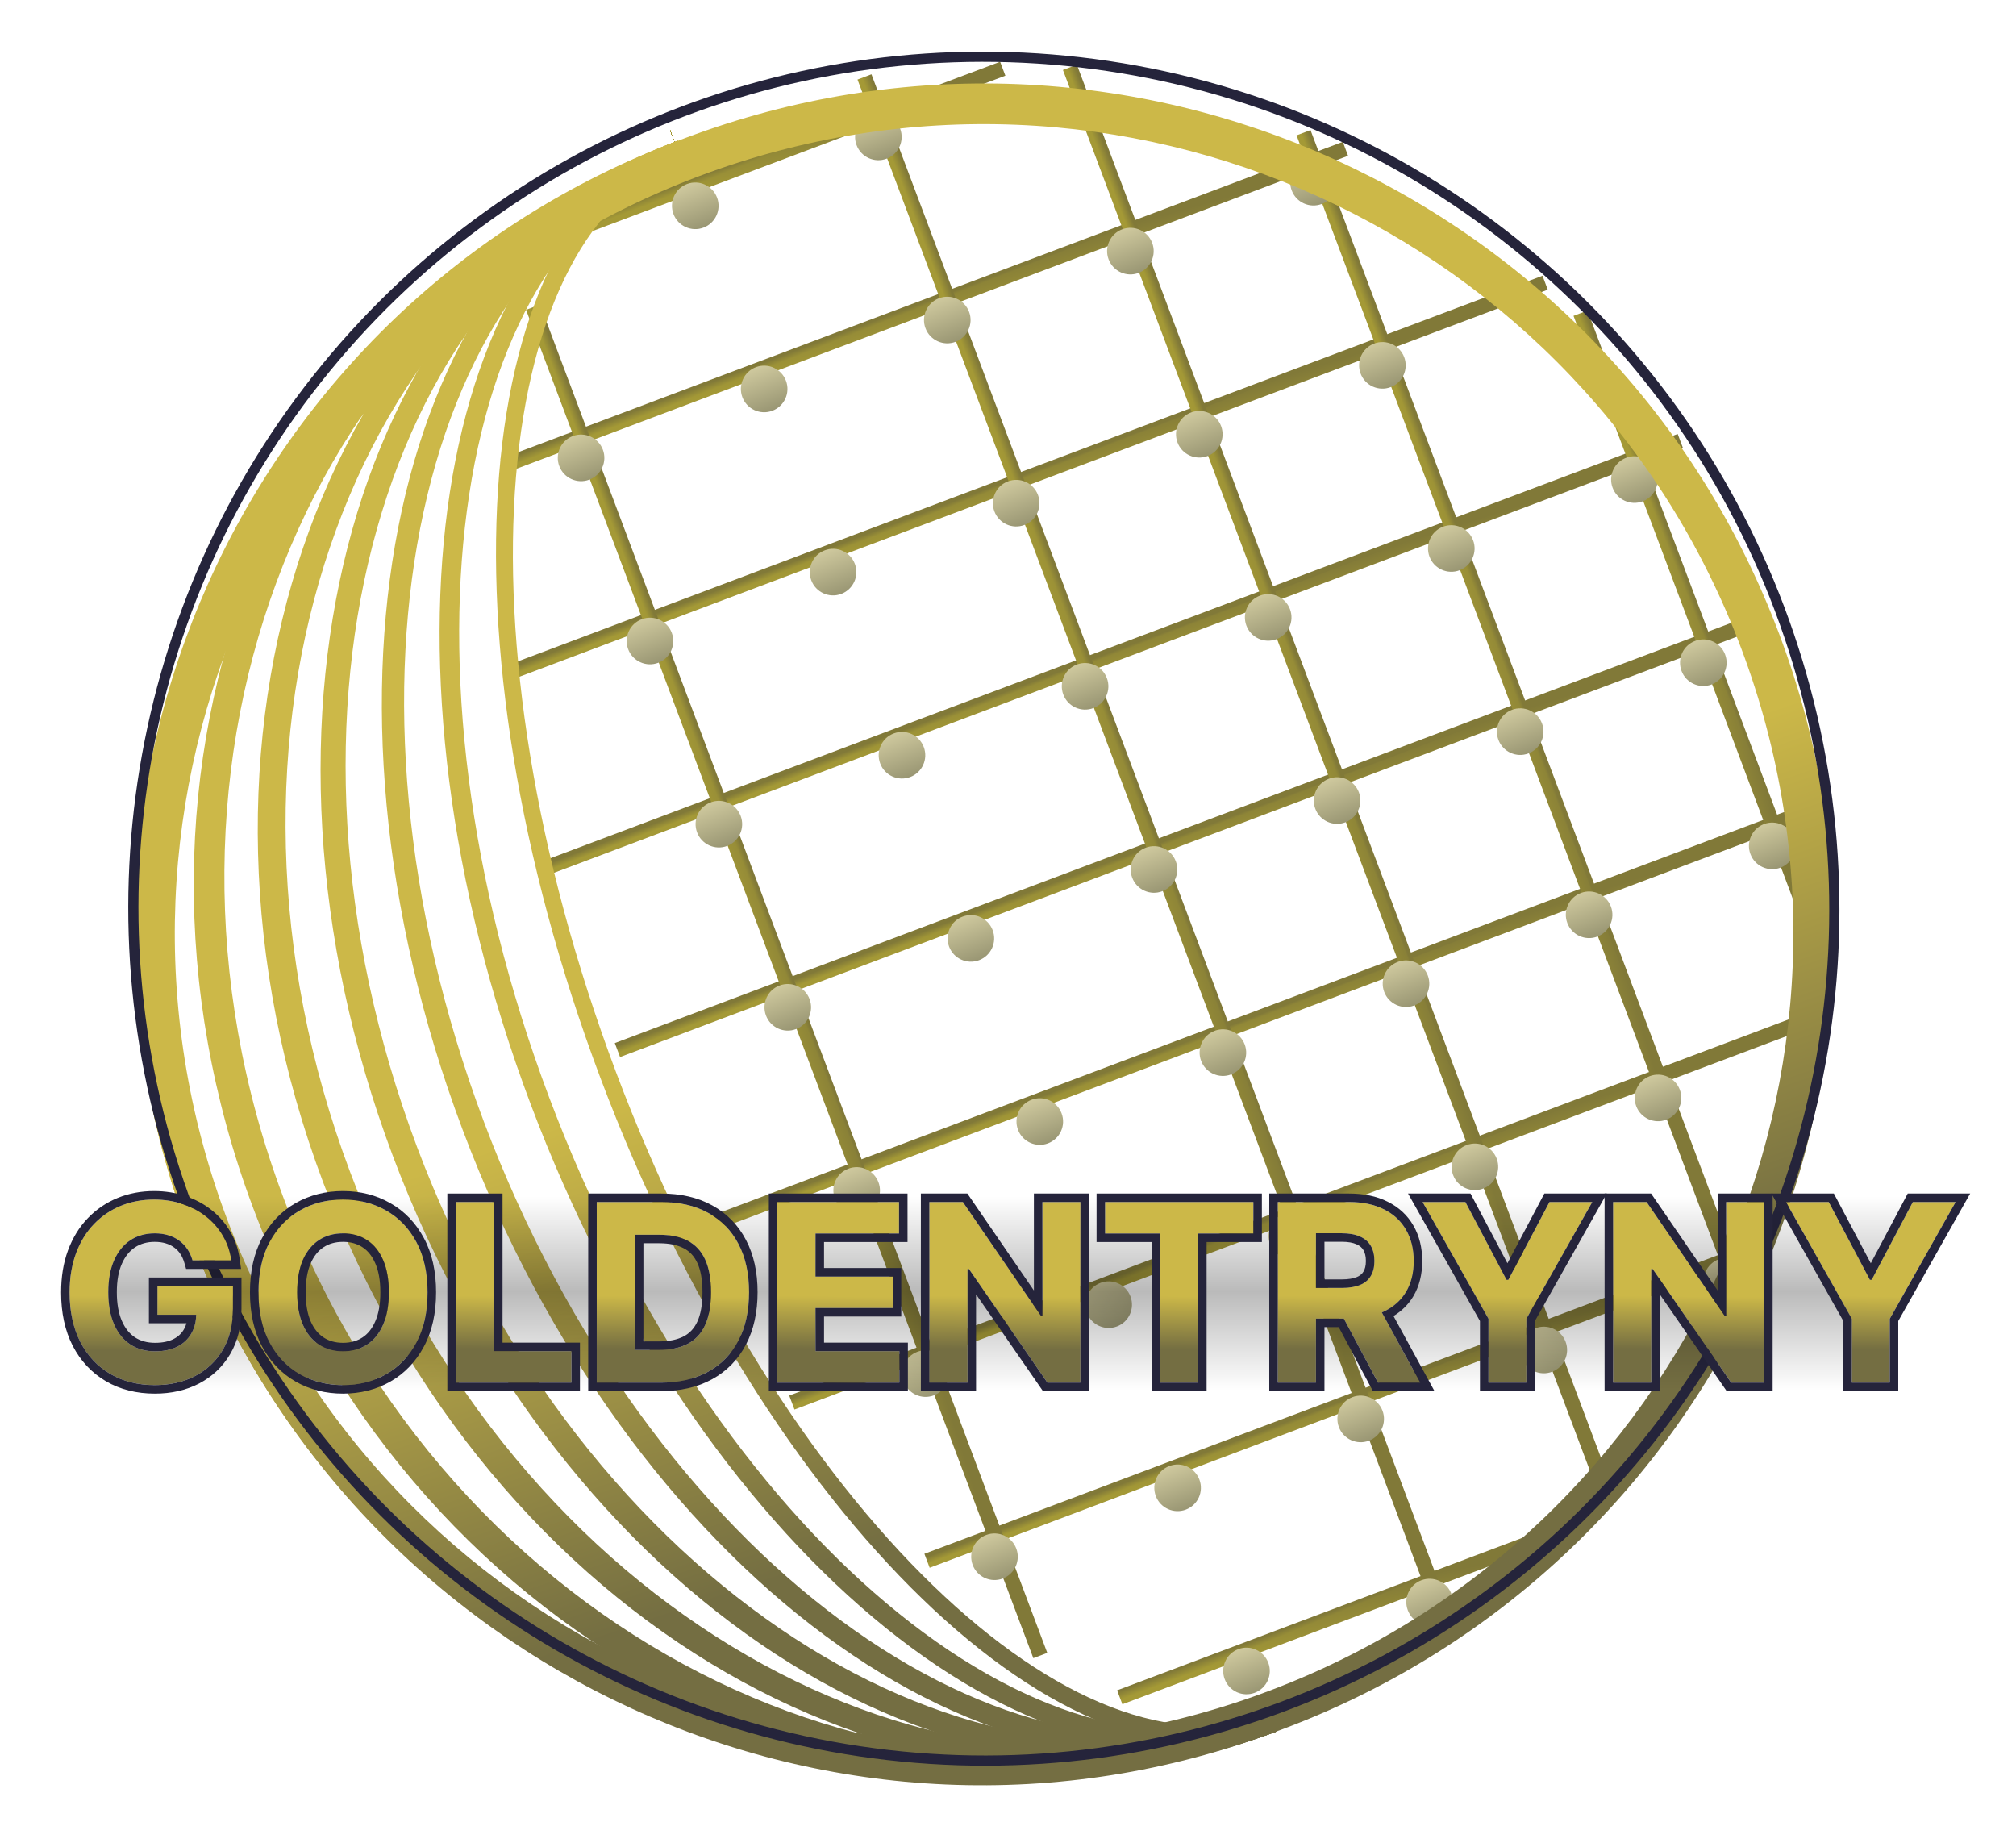 <svg width="396" height="362" viewBox="0 0 396 362" fill="none" xmlns="http://www.w3.org/2000/svg">
<g clip-path="url(#clip0_284_313)">
<g clip-path="url(#paint0_diamond_284_313_clip_path)" data-figma-skip-parse="true"><g transform="matrix(0.158 -0.061 0.218 -0.08 117.684 167.539)"><rect x="0" y="0" width="1680.6" height="858.447" fill="url(#paint0_diamond_284_313)" opacity="1" shape-rendering="crispEdges"/><rect x="0" y="0" width="1680.6" height="858.447" transform="scale(1 -1)" fill="url(#paint0_diamond_284_313)" opacity="1" shape-rendering="crispEdges"/><rect x="0" y="0" width="1680.6" height="858.447" transform="scale(-1 1)" fill="url(#paint0_diamond_284_313)" opacity="1" shape-rendering="crispEdges"/><rect x="0" y="0" width="1680.6" height="858.447" transform="scale(-1)" fill="url(#paint0_diamond_284_313)" opacity="1" shape-rendering="crispEdges"/></g></g><rect x="108.26" y="171.62" width="2.928" height="237.534" transform="rotate(-110.621 108.26 171.62)" data-figma-gradient-fill="{&#34;type&#34;:&#34;GRADIENT_DIAMOND&#34;,&#34;stops&#34;:[{&#34;color&#34;:{&#34;r&#34;:0.64342445135116577,&#34;g&#34;:0.60035878419876099,&#34;b&#34;:0.21276782453060150,&#34;a&#34;:1.0},&#34;position&#34;:0.20999999344348907},{&#34;color&#34;:{&#34;r&#34;:0.50501304864883423,&#34;g&#34;:0.47637099027633667,&#34;b&#34;:0.21859239041805267,&#34;a&#34;:1.0},&#34;position&#34;:1.0}],&#34;stopsVar&#34;:[{&#34;color&#34;:{&#34;r&#34;:0.64342445135116577,&#34;g&#34;:0.60035878419876099,&#34;b&#34;:0.21276782453060150,&#34;a&#34;:1.0},&#34;position&#34;:0.20999999344348907},{&#34;color&#34;:{&#34;r&#34;:0.50501304864883423,&#34;g&#34;:0.47637099027633667,&#34;b&#34;:0.21859239041805267,&#34;a&#34;:1.0},&#34;position&#34;:1.0}],&#34;transform&#34;:{&#34;m00&#34;:316.08013916015625,&#34;m01&#34;:436.85711669921875,&#34;m02&#34;:-258.78488159179688,&#34;m10&#34;:-122.6530761718750,&#34;m11&#34;:-159.92530822753906,&#34;m12&#34;:308.82824707031250},&#34;opacity&#34;:1.0,&#34;blendMode&#34;:&#34;NORMAL&#34;,&#34;visible&#34;:true}"/>
<g clip-path="url(#paint1_diamond_284_313_clip_path)" data-figma-skip-parse="true"><g transform="matrix(0.144 -0.056 0.199 -0.073 164.609 273.063)"><rect x="0" y="0" width="1680.87" height="858.676" fill="url(#paint1_diamond_284_313)" opacity="1" shape-rendering="crispEdges"/><rect x="0" y="0" width="1680.87" height="858.676" transform="scale(1 -1)" fill="url(#paint1_diamond_284_313)" opacity="1" shape-rendering="crispEdges"/><rect x="0" y="0" width="1680.87" height="858.676" transform="scale(-1 1)" fill="url(#paint1_diamond_284_313)" opacity="1" shape-rendering="crispEdges"/><rect x="0" y="0" width="1680.87" height="858.676" transform="scale(-1)" fill="url(#paint1_diamond_284_313)" opacity="1" shape-rendering="crispEdges"/></g></g><rect x="156.058" y="276.815" width="2.928" height="215.94" transform="rotate(-110.621 156.058 276.815)" data-figma-gradient-fill="{&#34;type&#34;:&#34;GRADIENT_DIAMOND&#34;,&#34;stops&#34;:[{&#34;color&#34;:{&#34;r&#34;:0.64342445135116577,&#34;g&#34;:0.60035878419876099,&#34;b&#34;:0.21276782453060150,&#34;a&#34;:1.0},&#34;position&#34;:0.20999999344348907},{&#34;color&#34;:{&#34;r&#34;:0.50501304864883423,&#34;g&#34;:0.47637099027633667,&#34;b&#34;:0.21859239041805267,&#34;a&#34;:1.0},&#34;position&#34;:1.0}],&#34;stopsVar&#34;:[{&#34;color&#34;:{&#34;r&#34;:0.64342445135116577,&#34;g&#34;:0.60035878419876099,&#34;b&#34;:0.21276782453060150,&#34;a&#34;:1.0},&#34;position&#34;:0.20999999344348907},{&#34;color&#34;:{&#34;r&#34;:0.50501304864883423,&#34;g&#34;:0.47637099027633667,&#34;b&#34;:0.21859239041805267,&#34;a&#34;:1.0},&#34;position&#34;:1.0}],&#34;transform&#34;:{&#34;m00&#34;:287.2343750,&#34;m01&#34;:397.27667236328125,&#34;m02&#34;:-177.64651489257812,&#34;m10&#34;:-111.79834747314453,&#34;m11&#34;:-145.03108215332031,&#34;m12&#34;:401.47747802734375},&#34;opacity&#34;:1.0,&#34;blendMode&#34;:&#34;NORMAL&#34;,&#34;visible&#34;:true}"/>
<g clip-path="url(#paint2_diamond_284_313_clip_path)" data-figma-skip-parse="true"><g transform="matrix(0.115 -0.045 0.159 -0.058 189.43 304.785)"><rect x="0" y="0" width="1681.62" height="859.299" fill="url(#paint2_diamond_284_313)" opacity="1" shape-rendering="crispEdges"/><rect x="0" y="0" width="1681.62" height="859.299" transform="scale(1 -1)" fill="url(#paint2_diamond_284_313)" opacity="1" shape-rendering="crispEdges"/><rect x="0" y="0" width="1681.62" height="859.299" transform="scale(-1 1)" fill="url(#paint2_diamond_284_313)" opacity="1" shape-rendering="crispEdges"/><rect x="0" y="0" width="1681.62" height="859.299" transform="scale(-1)" fill="url(#paint2_diamond_284_313)" opacity="1" shape-rendering="crispEdges"/></g></g><rect x="182.61" y="307.887" width="2.928" height="173.118" transform="rotate(-110.621 182.61 307.887)" data-figma-gradient-fill="{&#34;type&#34;:&#34;GRADIENT_DIAMOND&#34;,&#34;stops&#34;:[{&#34;color&#34;:{&#34;r&#34;:0.64342445135116577,&#34;g&#34;:0.60035878419876099,&#34;b&#34;:0.21276782453060150,&#34;a&#34;:1.0},&#34;position&#34;:0.20999999344348907},{&#34;color&#34;:{&#34;r&#34;:0.50501304864883423,&#34;g&#34;:0.47637099027633667,&#34;b&#34;:0.21859239041805267,&#34;a&#34;:1.0},&#34;position&#34;:1.0}],&#34;stopsVar&#34;:[{&#34;color&#34;:{&#34;r&#34;:0.64342445135116577,&#34;g&#34;:0.60035878419876099,&#34;b&#34;:0.21276782453060150,&#34;a&#34;:1.0},&#34;position&#34;:0.20999999344348907},{&#34;color&#34;:{&#34;r&#34;:0.50501304864883423,&#34;g&#34;:0.47637099027633667,&#34;b&#34;:0.21859239041805267,&#34;a&#34;:1.0},&#34;position&#34;:1.0}],&#34;transform&#34;:{&#34;m00&#34;:230.03170776367188,&#34;m01&#34;:318.78649902343750,&#34;m02&#34;:-84.979118347167969,&#34;m10&#34;:-90.272842407226562,&#34;m11&#34;:-115.49503326416016,&#34;m12&#34;:407.66925048828125},&#34;opacity&#34;:1.0,&#34;blendMode&#34;:&#34;NORMAL&#34;,&#34;visible&#34;:true}"/>
<g clip-path="url(#paint3_diamond_284_313_clip_path)" data-figma-skip-parse="true"><g transform="matrix(0.058 -0.024 0.081 -0.028 223.839 332.898)"><rect x="0" y="0" width="1685.29" height="862.351" fill="url(#paint3_diamond_284_313)" opacity="1" shape-rendering="crispEdges"/><rect x="0" y="0" width="1685.29" height="862.351" transform="scale(1 -1)" fill="url(#paint3_diamond_284_313)" opacity="1" shape-rendering="crispEdges"/><rect x="0" y="0" width="1685.29" height="862.351" transform="scale(-1 1)" fill="url(#paint3_diamond_284_313)" opacity="1" shape-rendering="crispEdges"/><rect x="0" y="0" width="1685.29" height="862.351" transform="scale(-1)" fill="url(#paint3_diamond_284_313)" opacity="1" shape-rendering="crispEdges"/></g></g><rect x="220.465" y="334.702" width="2.928" height="87.84" transform="rotate(-110.621 220.465 334.702)" data-figma-gradient-fill="{&#34;type&#34;:&#34;GRADIENT_DIAMOND&#34;,&#34;stops&#34;:[{&#34;color&#34;:{&#34;r&#34;:0.64342445135116577,&#34;g&#34;:0.60035878419876099,&#34;b&#34;:0.21276782453060150,&#34;a&#34;:1.0},&#34;position&#34;:0.20999999344348907},{&#34;color&#34;:{&#34;r&#34;:0.50501304864883423,&#34;g&#34;:0.47637099027633667,&#34;b&#34;:0.21859239041805267,&#34;a&#34;:1.0},&#34;position&#34;:1.0}],&#34;stopsVar&#34;:[{&#34;color&#34;:{&#34;r&#34;:0.64342445135116577,&#34;g&#34;:0.60035878419876099,&#34;b&#34;:0.21276782453060150,&#34;a&#34;:1.0},&#34;position&#34;:0.20999999344348907},{&#34;color&#34;:{&#34;r&#34;:0.50501304864883423,&#34;g&#34;:0.47637099027633667,&#34;b&#34;:0.21859239041805267,&#34;a&#34;:1.0},&#34;position&#34;:1.0}],&#34;transform&#34;:{&#34;m00&#34;:116.11537170410156,&#34;m01&#34;:162.47717285156250,&#34;m02&#34;:84.542785644531250,&#34;m10&#34;:-47.405841827392578,&#34;m11&#34;:-56.675434112548828,&#34;m12&#34;:384.93832397460938},&#34;opacity&#34;:1.0,&#34;blendMode&#34;:&#34;NORMAL&#34;,&#34;visible&#34;:true}"/>
<g clip-path="url(#paint4_diamond_284_313_clip_path)" data-figma-skip-parse="true"><g transform="matrix(0.158 -0.061 0.218 -0.08 144.753 239.475)"><rect x="0" y="0" width="1680.6" height="858.447" fill="url(#paint4_diamond_284_313)" opacity="1" shape-rendering="crispEdges"/><rect x="0" y="0" width="1680.6" height="858.447" transform="scale(1 -1)" fill="url(#paint4_diamond_284_313)" opacity="1" shape-rendering="crispEdges"/><rect x="0" y="0" width="1680.6" height="858.447" transform="scale(-1 1)" fill="url(#paint4_diamond_284_313)" opacity="1" shape-rendering="crispEdges"/><rect x="0" y="0" width="1680.6" height="858.447" transform="scale(-1)" fill="url(#paint4_diamond_284_313)" opacity="1" shape-rendering="crispEdges"/></g></g><rect x="135.33" y="243.556" width="2.928" height="237.534" transform="rotate(-110.621 135.33 243.556)" data-figma-gradient-fill="{&#34;type&#34;:&#34;GRADIENT_DIAMOND&#34;,&#34;stops&#34;:[{&#34;color&#34;:{&#34;r&#34;:0.64342445135116577,&#34;g&#34;:0.60035878419876099,&#34;b&#34;:0.21276782453060150,&#34;a&#34;:1.0},&#34;position&#34;:0.20999999344348907},{&#34;color&#34;:{&#34;r&#34;:0.50501304864883423,&#34;g&#34;:0.47637099027633667,&#34;b&#34;:0.21859239041805267,&#34;a&#34;:1.0},&#34;position&#34;:1.0}],&#34;stopsVar&#34;:[{&#34;color&#34;:{&#34;r&#34;:0.64342445135116577,&#34;g&#34;:0.60035878419876099,&#34;b&#34;:0.21276782453060150,&#34;a&#34;:1.0},&#34;position&#34;:0.20999999344348907},{&#34;color&#34;:{&#34;r&#34;:0.50501304864883423,&#34;g&#34;:0.47637099027633667,&#34;b&#34;:0.21859239041805267,&#34;a&#34;:1.0},&#34;position&#34;:1.0}],&#34;transform&#34;:{&#34;m00&#34;:316.08013916015625,&#34;m01&#34;:436.85711669921875,&#34;m02&#34;:-231.71530151367188,&#34;m10&#34;:-122.6530761718750,&#34;m11&#34;:-159.92530822753906,&#34;m12&#34;:380.76379394531250},&#34;opacity&#34;:1.0,&#34;blendMode&#34;:&#34;NORMAL&#34;,&#34;visible&#34;:true}"/>
<g clip-path="url(#paint5_diamond_284_313_clip_path)" data-figma-skip-parse="true"><g transform="matrix(0.161 -0.062 0.222 -0.081 131.381 203.446)"><rect x="0" y="0" width="1680.55" height="858.409" fill="url(#paint5_diamond_284_313)" opacity="1" shape-rendering="crispEdges"/><rect x="0" y="0" width="1680.55" height="858.409" transform="scale(1 -1)" fill="url(#paint5_diamond_284_313)" opacity="1" shape-rendering="crispEdges"/><rect x="0" y="0" width="1680.55" height="858.409" transform="scale(-1 1)" fill="url(#paint5_diamond_284_313)" opacity="1" shape-rendering="crispEdges"/><rect x="0" y="0" width="1680.55" height="858.409" transform="scale(-1)" fill="url(#paint5_diamond_284_313)" opacity="1" shape-rendering="crispEdges"/></g></g><rect x="121.795" y="207.588" width="2.928" height="241.56" transform="rotate(-110.621 121.795 207.588)" data-figma-gradient-fill="{&#34;type&#34;:&#34;GRADIENT_DIAMOND&#34;,&#34;stops&#34;:[{&#34;color&#34;:{&#34;r&#34;:0.64342445135116577,&#34;g&#34;:0.60035878419876099,&#34;b&#34;:0.21276782453060150,&#34;a&#34;:1.0},&#34;position&#34;:0.20999999344348907},{&#34;color&#34;:{&#34;r&#34;:0.50501304864883423,&#34;g&#34;:0.47637099027633667,&#34;b&#34;:0.21859239041805267,&#34;a&#34;:1.0},&#34;position&#34;:1.0}],&#34;stopsVar&#34;:[{&#34;color&#34;:{&#34;r&#34;:0.64342445135116577,&#34;g&#34;:0.60035878419876099,&#34;b&#34;:0.21276782453060150,&#34;a&#34;:1.0},&#34;position&#34;:0.20999999344348907},{&#34;color&#34;:{&#34;r&#34;:0.50501304864883423,&#34;g&#34;:0.47637099027633667,&#34;b&#34;:0.21859239041805267,&#34;a&#34;:1.0},&#34;position&#34;:1.0}],&#34;transform&#34;:{&#34;m00&#34;:321.45812988281250,&#34;m01&#34;:444.23648071289062,&#34;m02&#34;:-251.46604919433594,&#34;m10&#34;:-124.67682647705078,&#34;m11&#34;:-162.70217895507812,&#34;m12&#34;:347.13510131835938},&#34;opacity&#34;:1.0,&#34;blendMode&#34;:&#34;NORMAL&#34;,&#34;visible&#34;:true}"/>
<g clip-path="url(#paint6_diamond_284_313_clip_path)" data-figma-skip-parse="true"><g transform="matrix(0.144 -0.056 0.199 -0.073 110.47 129.193)"><rect x="0" y="0" width="1680.87" height="858.676" fill="url(#paint6_diamond_284_313)" opacity="1" shape-rendering="crispEdges"/><rect x="0" y="0" width="1680.87" height="858.676" transform="scale(1 -1)" fill="url(#paint6_diamond_284_313)" opacity="1" shape-rendering="crispEdges"/><rect x="0" y="0" width="1680.87" height="858.676" transform="scale(-1 1)" fill="url(#paint6_diamond_284_313)" opacity="1" shape-rendering="crispEdges"/><rect x="0" y="0" width="1680.87" height="858.676" transform="scale(-1)" fill="url(#paint6_diamond_284_313)" opacity="1" shape-rendering="crispEdges"/></g></g><rect x="101.919" y="132.945" width="2.928" height="215.94" transform="rotate(-110.621 101.919 132.945)" data-figma-gradient-fill="{&#34;type&#34;:&#34;GRADIENT_DIAMOND&#34;,&#34;stops&#34;:[{&#34;color&#34;:{&#34;r&#34;:0.64342445135116577,&#34;g&#34;:0.60035878419876099,&#34;b&#34;:0.21276782453060150,&#34;a&#34;:1.0},&#34;position&#34;:0.20999999344348907},{&#34;color&#34;:{&#34;r&#34;:0.50501304864883423,&#34;g&#34;:0.47637099027633667,&#34;b&#34;:0.21859239041805267,&#34;a&#34;:1.0},&#34;position&#34;:1.0}],&#34;stopsVar&#34;:[{&#34;color&#34;:{&#34;r&#34;:0.64342445135116577,&#34;g&#34;:0.60035878419876099,&#34;b&#34;:0.21276782453060150,&#34;a&#34;:1.0},&#34;position&#34;:0.20999999344348907},{&#34;color&#34;:{&#34;r&#34;:0.50501304864883423,&#34;g&#34;:0.47637099027633667,&#34;b&#34;:0.21859239041805267,&#34;a&#34;:1.0},&#34;position&#34;:1.0}],&#34;transform&#34;:{&#34;m00&#34;:287.2343750,&#34;m01&#34;:397.27667236328125,&#34;m02&#34;:-231.78543090820312,&#34;m10&#34;:-111.79834747314453,&#34;m11&#34;:-145.03108215332031,&#34;m12&#34;:257.60736083984375},&#34;opacity&#34;:1.0,&#34;blendMode&#34;:&#34;NORMAL&#34;,&#34;visible&#34;:true}"/>
<g clip-path="url(#paint7_diamond_284_313_clip_path)" data-figma-skip-parse="true"><g transform="matrix(0.117 -0.046 0.163 -0.059 106.314 89.695)"><rect x="0" y="0" width="1681.55" height="859.234" fill="url(#paint7_diamond_284_313)" opacity="1" shape-rendering="crispEdges"/><rect x="0" y="0" width="1681.55" height="859.234" transform="scale(1 -1)" fill="url(#paint7_diamond_284_313)" opacity="1" shape-rendering="crispEdges"/><rect x="0" y="0" width="1681.55" height="859.234" transform="scale(-1 1)" fill="url(#paint7_diamond_284_313)" opacity="1" shape-rendering="crispEdges"/><rect x="0" y="0" width="1681.55" height="859.234" transform="scale(-1)" fill="url(#paint7_diamond_284_313)" opacity="1" shape-rendering="crispEdges"/></g></g><rect x="99.346" y="92.853" width="2.928" height="176.778" transform="rotate(-110.621 99.346 92.853)" data-figma-gradient-fill="{&#34;type&#34;:&#34;GRADIENT_DIAMOND&#34;,&#34;stops&#34;:[{&#34;color&#34;:{&#34;r&#34;:0.64342445135116577,&#34;g&#34;:0.60035878419876099,&#34;b&#34;:0.21276782453060150,&#34;a&#34;:1.0},&#34;position&#34;:0.20999999344348907},{&#34;color&#34;:{&#34;r&#34;:0.50501304864883423,&#34;g&#34;:0.47637099027633667,&#34;b&#34;:0.21859239041805267,&#34;a&#34;:1.0},&#34;position&#34;:1.0}],&#34;stopsVar&#34;:[{&#34;color&#34;:{&#34;r&#34;:0.64342445135116577,&#34;g&#34;:0.60035878419876099,&#34;b&#34;:0.21276782453060150,&#34;a&#34;:1.0},&#34;position&#34;:0.20999999344348907},{&#34;color&#34;:{&#34;r&#34;:0.50501304864883423,&#34;g&#34;:0.47637099027633667,&#34;b&#34;:0.21859239041805267,&#34;a&#34;:1.0},&#34;position&#34;:1.0}],&#34;transform&#34;:{&#34;m00&#34;:234.92082214355469,&#34;m01&#34;:325.49505615234375,&#34;m02&#34;:-173.89395141601562,&#34;m10&#34;:-92.112632751464844,&#34;m11&#34;:-118.01948547363281,&#34;m12&#34;:194.76152038574219},&#34;opacity&#34;:1.0,&#34;blendMode&#34;:&#34;NORMAL&#34;,&#34;visible&#34;:true}"/>
<g clip-path="url(#paint8_diamond_284_313_clip_path)" data-figma-skip-parse="true"><g transform="matrix(0.06 -0.025 0.084 -0.029 115.694 45.106)"><rect x="0" y="0" width="1685.03" height="862.127" fill="url(#paint8_diamond_284_313)" opacity="1" shape-rendering="crispEdges"/><rect x="0" y="0" width="1685.03" height="862.127" transform="scale(1 -1)" fill="url(#paint8_diamond_284_313)" opacity="1" shape-rendering="crispEdges"/><rect x="0" y="0" width="1685.03" height="862.127" transform="scale(-1 1)" fill="url(#paint8_diamond_284_313)" opacity="1" shape-rendering="crispEdges"/><rect x="0" y="0" width="1685.03" height="862.127" transform="scale(-1)" fill="url(#paint8_diamond_284_313)" opacity="1" shape-rendering="crispEdges"/></g></g><rect x="112.188" y="46.961" width="2.928" height="91.134" transform="rotate(-110.621 112.188 46.961)" data-figma-gradient-fill="{&#34;type&#34;:&#34;GRADIENT_DIAMOND&#34;,&#34;stops&#34;:[{&#34;color&#34;:{&#34;r&#34;:0.64342445135116577,&#34;g&#34;:0.60035878419876099,&#34;b&#34;:0.21276782453060150,&#34;a&#34;:1.0},&#34;position&#34;:0.20999999344348907},{&#34;color&#34;:{&#34;r&#34;:0.50501304864883423,&#34;g&#34;:0.47637099027633667,&#34;b&#34;:0.21859239041805267,&#34;a&#34;:1.0},&#34;position&#34;:1.0}],&#34;stopsVar&#34;:[{&#34;color&#34;:{&#34;r&#34;:0.64342445135116577,&#34;g&#34;:0.60035878419876099,&#34;b&#34;:0.21276782453060150,&#34;a&#34;:1.0},&#34;position&#34;:0.20999999344348907},{&#34;color&#34;:{&#34;r&#34;:0.50501304864883423,&#34;g&#34;:0.47637099027633667,&#34;b&#34;:0.21859239041805267,&#34;a&#34;:1.0},&#34;position&#34;:1.0}],&#34;transform&#34;:{&#34;m00&#34;:120.51557922363281,&#34;m01&#34;:168.51487731933594,&#34;m02&#34;:-28.820867538452148,&#34;m10&#34;:-49.061649322509766,&#34;m11&#34;:-58.947433471679688,&#34;m12&#34;:99.110908508300781},&#34;opacity&#34;:1.0,&#34;blendMode&#34;:&#34;NORMAL&#34;,&#34;visible&#34;:true}"/>
<g clip-path="url(#paint9_diamond_284_313_clip_path)" data-figma-skip-parse="true"><g transform="matrix(0.062 0.16 0.081 0.222 258.82 36.151)"><rect x="0" y="0" width="1680.56" height="858.412" fill="url(#paint9_diamond_284_313)" opacity="1" shape-rendering="crispEdges"/><rect x="0" y="0" width="1680.56" height="858.412" transform="scale(1 -1)" fill="url(#paint9_diamond_284_313)" opacity="1" shape-rendering="crispEdges"/><rect x="0" y="0" width="1680.56" height="858.412" transform="scale(-1 1)" fill="url(#paint9_diamond_284_313)" opacity="1" shape-rendering="crispEdges"/><rect x="0" y="0" width="1680.56" height="858.412" transform="scale(-1)" fill="url(#paint9_diamond_284_313)" opacity="1" shape-rendering="crispEdges"/></g></g><rect x="254.683" y="26.579" width="2.928" height="241.194" transform="rotate(-20.621 254.683 26.579)" data-figma-gradient-fill="{&#34;type&#34;:&#34;GRADIENT_DIAMOND&#34;,&#34;stops&#34;:[{&#34;color&#34;:{&#34;r&#34;:0.64342445135116577,&#34;g&#34;:0.60035878419876099,&#34;b&#34;:0.21276782453060150,&#34;a&#34;:1.0},&#34;position&#34;:0.20999999344348907},{&#34;color&#34;:{&#34;r&#34;:0.50501304864883423,&#34;g&#34;:0.47637099027633667,&#34;b&#34;:0.21859239041805267,&#34;a&#34;:1.0},&#34;position&#34;:1.0}],&#34;stopsVar&#34;:[{&#34;color&#34;:{&#34;r&#34;:0.64342445135116577,&#34;g&#34;:0.60035878419876099,&#34;b&#34;:0.21276782453060150,&#34;a&#34;:1.0},&#34;position&#34;:0.20999999344348907},{&#34;color&#34;:{&#34;r&#34;:0.50501304864883423,&#34;g&#34;:0.47637099027633667,&#34;b&#34;:0.21859239041805267,&#34;a&#34;:1.0},&#34;position&#34;:1.0}],&#34;transform&#34;:{&#34;m00&#34;:124.49288177490234,&#34;m01&#34;:162.44975280761719,&#34;m02&#34;:115.34851837158203,&#34;m10&#34;:320.96926879882812,&#34;m11&#34;:443.56573486328125,&#34;m12&#34;:-346.11685180664062},&#34;opacity&#34;:1.0,&#34;blendMode&#34;:&#34;NORMAL&#34;,&#34;visible&#34;:true}"/>
<g clip-path="url(#paint10_diamond_284_313_clip_path)" data-figma-skip-parse="true"><g transform="matrix(0.084 0.219 0.112 0.302 136.656 38.858)"><rect x="0" y="0" width="1679.83" height="857.809" fill="url(#paint10_diamond_284_313)" opacity="1" shape-rendering="crispEdges"/><rect x="0" y="0" width="1679.83" height="857.809" transform="scale(1 -1)" fill="url(#paint10_diamond_284_313)" opacity="1" shape-rendering="crispEdges"/><rect x="0" y="0" width="1679.83" height="857.809" transform="scale(-1 1)" fill="url(#paint10_diamond_284_313)" opacity="1" shape-rendering="crispEdges"/><rect x="0" y="0" width="1679.83" height="857.809" transform="scale(-1)" fill="url(#paint10_diamond_284_313)" opacity="1" shape-rendering="crispEdges"/></g></g><rect x="131.183" y="25.736" width="2.928" height="329.034" transform="rotate(-20.621 131.183 25.736)" data-figma-gradient-fill="{&#34;type&#34;:&#34;GRADIENT_DIAMOND&#34;,&#34;stops&#34;:[{&#34;color&#34;:{&#34;r&#34;:0.64342445135116577,&#34;g&#34;:0.60035878419876099,&#34;b&#34;:0.21276782453060150,&#34;a&#34;:1.0},&#34;position&#34;:0.20999999344348907},{&#34;color&#34;:{&#34;r&#34;:0.50501304864883423,&#34;g&#34;:0.47637099027633667,&#34;b&#34;:0.21859239041805267,&#34;a&#34;:1.0},&#34;position&#34;:1.0}],&#34;stopsVar&#34;:[{&#34;color&#34;:{&#34;r&#34;:0.64342445135116577,&#34;g&#34;:0.60035878419876099,&#34;b&#34;:0.21276782453060150,&#34;a&#34;:1.0},&#34;position&#34;:0.20999999344348907},{&#34;color&#34;:{&#34;r&#34;:0.50501304864883423,&#34;g&#34;:0.47637099027633667,&#34;b&#34;:0.21859239041805267,&#34;a&#34;:1.0},&#34;position&#34;:1.0}],&#34;transform&#34;:{&#34;m00&#34;:168.64775085449219,&#34;m01&#34;:223.03646850585938,&#34;m02&#34;:-59.186500549316406,&#34;m10&#34;:438.30801391601562,&#34;m11&#34;:604.57110595703125,&#34;m12&#34;:-482.58163452148438},&#34;opacity&#34;:1.0,&#34;blendMode&#34;:&#34;NORMAL&#34;,&#34;visible&#34;:true}"/>
<g clip-path="url(#paint11_diamond_284_313_clip_path)" data-figma-skip-parse="true"><g transform="matrix(0.073 0.188 0.096 0.26 108.107 72.108)"><rect x="0" y="0" width="1680.16" height="858.079" fill="url(#paint11_diamond_284_313)" opacity="1" shape-rendering="crispEdges"/><rect x="0" y="0" width="1680.16" height="858.079" transform="scale(1 -1)" fill="url(#paint11_diamond_284_313)" opacity="1" shape-rendering="crispEdges"/><rect x="0" y="0" width="1680.16" height="858.079" transform="scale(-1 1)" fill="url(#paint11_diamond_284_313)" opacity="1" shape-rendering="crispEdges"/><rect x="0" y="0" width="1680.16" height="858.079" transform="scale(-1)" fill="url(#paint11_diamond_284_313)" opacity="1" shape-rendering="crispEdges"/></g></g><rect x="103.336" y="60.851" width="2.928" height="282.918" transform="rotate(-20.621 103.336 60.851)" data-figma-gradient-fill="{&#34;type&#34;:&#34;GRADIENT_DIAMOND&#34;,&#34;stops&#34;:[{&#34;color&#34;:{&#34;r&#34;:0.64342445135116577,&#34;g&#34;:0.60035878419876099,&#34;b&#34;:0.21276782453060150,&#34;a&#34;:1.0},&#34;position&#34;:0.20999999344348907},{&#34;color&#34;:{&#34;r&#34;:0.50501304864883423,&#34;g&#34;:0.47637099027633667,&#34;b&#34;:0.21859239041805267,&#34;a&#34;:1.0},&#34;position&#34;:1.0}],&#34;stopsVar&#34;:[{&#34;color&#34;:{&#34;r&#34;:0.64342445135116577,&#34;g&#34;:0.60035878419876099,&#34;b&#34;:0.21276782453060150,&#34;a&#34;:1.0},&#34;position&#34;:0.20999999344348907},{&#34;color&#34;:{&#34;r&#34;:0.50501304864883423,&#34;g&#34;:0.47637099027633667,&#34;b&#34;:0.21859239041805267,&#34;a&#34;:1.0},&#34;position&#34;:1.0}],&#34;transform&#34;:{&#34;m00&#34;:145.46643066406250,&#34;m01&#34;:191.22842407226562,&#34;m02&#34;:-60.239967346191406,&#34;m10&#34;:376.70513916015625,&#34;m11&#34;:520.0432128906250,&#34;m12&#34;:-376.26577758789062},&#34;opacity&#34;:1.0,&#34;blendMode&#34;:&#34;NORMAL&#34;,&#34;visible&#34;:true}"/>
<g clip-path="url(#paint12_diamond_284_313_clip_path)" data-figma-skip-parse="true"><g transform="matrix(0.083 0.215 0.109 0.296 173.807 28.466)"><rect x="0" y="0" width="1679.87" height="857.845" fill="url(#paint12_diamond_284_313)" opacity="1" shape-rendering="crispEdges"/><rect x="0" y="0" width="1679.87" height="857.845" transform="scale(1 -1)" fill="url(#paint12_diamond_284_313)" opacity="1" shape-rendering="crispEdges"/><rect x="0" y="0" width="1679.87" height="857.845" transform="scale(-1 1)" fill="url(#paint12_diamond_284_313)" opacity="1" shape-rendering="crispEdges"/><rect x="0" y="0" width="1679.87" height="857.845" transform="scale(-1)" fill="url(#paint12_diamond_284_313)" opacity="1" shape-rendering="crispEdges"/></g></g><rect x="168.44" y="15.626" width="2.928" height="322.08" transform="rotate(-20.621 168.44 15.626)" data-figma-gradient-fill="{&#34;type&#34;:&#34;GRADIENT_DIAMOND&#34;,&#34;stops&#34;:[{&#34;color&#34;:{&#34;r&#34;:0.64342445135116577,&#34;g&#34;:0.60035878419876099,&#34;b&#34;:0.21276782453060150,&#34;a&#34;:1.0},&#34;position&#34;:0.20999999344348907},{&#34;color&#34;:{&#34;r&#34;:0.50501304864883423,&#34;g&#34;:0.47637099027633667,&#34;b&#34;:0.21859239041805267,&#34;a&#34;:1.0},&#34;position&#34;:1.0}],&#34;stopsVar&#34;:[{&#34;color&#34;:{&#34;r&#34;:0.64342445135116577,&#34;g&#34;:0.60035878419876099,&#34;b&#34;:0.21276782453060150,&#34;a&#34;:1.0},&#34;position&#34;:0.20999999344348907},{&#34;color&#34;:{&#34;r&#34;:0.50501304864883423,&#34;g&#34;:0.47637099027633667,&#34;b&#34;:0.21859239041805267,&#34;a&#34;:1.0},&#34;position&#34;:1.0}],&#34;transform&#34;:{&#34;m00&#34;:165.15214538574219,&#34;m01&#34;:218.24002075195312,&#34;m02&#34;:-17.889516830444336,&#34;m10&#34;:429.01867675781250,&#34;m11&#34;:591.82482910156250,&#34;m12&#34;:-481.95520019531250},&#34;opacity&#34;:1.0,&#34;blendMode&#34;:&#34;NORMAL&#34;,&#34;visible&#34;:true}"/>
<g clip-path="url(#paint13_diamond_284_313_clip_path)" data-figma-skip-parse="true"><g transform="matrix(0.076 0.197 0.1 0.272 213.756 25.514)"><rect x="0" y="0" width="1680.06" height="857.996" fill="url(#paint13_diamond_284_313)" opacity="1" shape-rendering="crispEdges"/><rect x="0" y="0" width="1680.06" height="857.996" transform="scale(1 -1)" fill="url(#paint13_diamond_284_313)" opacity="1" shape-rendering="crispEdges"/><rect x="0" y="0" width="1680.06" height="857.996" transform="scale(-1 1)" fill="url(#paint13_diamond_284_313)" opacity="1" shape-rendering="crispEdges"/><rect x="0" y="0" width="1680.06" height="857.996" transform="scale(-1)" fill="url(#paint13_diamond_284_313)" opacity="1" shape-rendering="crispEdges"/></g></g><rect x="208.79" y="13.738" width="2.928" height="295.728" transform="rotate(-20.621 208.79 13.738)" data-figma-gradient-fill="{&#34;type&#34;:&#34;GRADIENT_DIAMOND&#34;,&#34;stops&#34;:[{&#34;color&#34;:{&#34;r&#34;:0.64342445135116577,&#34;g&#34;:0.60035878419876099,&#34;b&#34;:0.21276782453060150,&#34;a&#34;:1.0},&#34;position&#34;:0.20999999344348907},{&#34;color&#34;:{&#34;r&#34;:0.50501304864883423,&#34;g&#34;:0.47637099027633667,&#34;b&#34;:0.21859239041805267,&#34;a&#34;:1.0},&#34;position&#34;:1.0}],&#34;stopsVar&#34;:[{&#34;color&#34;:{&#34;r&#34;:0.64342445135116577,&#34;g&#34;:0.60035878419876099,&#34;b&#34;:0.21276782453060150,&#34;a&#34;:1.0},&#34;position&#34;:0.20999999344348907},{&#34;color&#34;:{&#34;r&#34;:0.50501304864883423,&#34;g&#34;:0.47637099027633667,&#34;b&#34;:0.21859239041805267,&#34;a&#34;:1.0},&#34;position&#34;:1.0}],&#34;transform&#34;:{&#34;m00&#34;:151.90570068359375,&#34;m01&#34;:200.06401062011719,&#34;m02&#34;:37.771400451660156,&#34;m10&#34;:393.81707763671875,&#34;m11&#34;:543.52325439453125,&#34;m12&#34;:-443.15634155273438},&#34;opacity&#34;:1.0,&#34;blendMode&#34;:&#34;NORMAL&#34;,&#34;visible&#34;:true}"/>
<g clip-path="url(#paint14_diamond_284_313_clip_path)" data-figma-skip-parse="true"><g transform="matrix(0.036 0.09 0.045 0.125 311.607 67.312)"><rect x="0" y="0" width="1682.69" height="860.185" fill="url(#paint14_diamond_284_313)" opacity="1" shape-rendering="crispEdges"/><rect x="0" y="0" width="1682.69" height="860.185" transform="scale(1 -1)" fill="url(#paint14_diamond_284_313)" opacity="1" shape-rendering="crispEdges"/><rect x="0" y="0" width="1682.69" height="860.185" transform="scale(-1 1)" fill="url(#paint14_diamond_284_313)" opacity="1" shape-rendering="crispEdges"/><rect x="0" y="0" width="1682.69" height="860.185" transform="scale(-1)" fill="url(#paint14_diamond_284_313)" opacity="1" shape-rendering="crispEdges"/></g></g><rect x="309.084" y="62.03" width="2.928" height="135.054" transform="rotate(-20.621 309.084 62.03)" data-figma-gradient-fill="{&#34;type&#34;:&#34;GRADIENT_DIAMOND&#34;,&#34;stops&#34;:[{&#34;color&#34;:{&#34;r&#34;:0.64342445135116577,&#34;g&#34;:0.60035878419876099,&#34;b&#34;:0.21276782453060150,&#34;a&#34;:1.0},&#34;position&#34;:0.20999999344348907},{&#34;color&#34;:{&#34;r&#34;:0.50501304864883423,&#34;g&#34;:0.47637099027633667,&#34;b&#34;:0.21859239041805267,&#34;a&#34;:1.0},&#34;position&#34;:1.0}],&#34;stopsVar&#34;:[{&#34;color&#34;:{&#34;r&#34;:0.64342445135116577,&#34;g&#34;:0.60035878419876099,&#34;b&#34;:0.21276782453060150,&#34;a&#34;:1.0},&#34;position&#34;:0.20999999344348907},{&#34;color&#34;:{&#34;r&#34;:0.50501304864883423,&#34;g&#34;:0.47637099027633667,&#34;b&#34;:0.21859239041805267,&#34;a&#34;:1.0},&#34;position&#34;:1.0}],&#34;transform&#34;:{&#34;m00&#34;:71.139091491699219,&#34;m01&#34;:89.240798950195312,&#34;m02&#34;:231.41656494140625,&#34;m10&#34;:179.18496704101562,&#34;m11&#34;:249.0175781250,&#34;m12&#34;:-146.78910827636719},&#34;opacity&#34;:1.0,&#34;blendMode&#34;:&#34;NORMAL&#34;,&#34;visible&#34;:true}"/>
<g filter="url(#filter0_d_284_313)">
<circle cx="289.713" cy="225.154" r="4.575" transform="rotate(-20.621 289.713 225.154)" fill="url(#paint15_linear_284_313)"/>
<circle cx="303.248" cy="261.123" r="4.575" transform="rotate(-20.621 303.248 261.123)" fill="url(#paint16_linear_284_313)"/>
<circle cx="276.179" cy="189.187" r="4.575" transform="rotate(-20.621 276.179 189.187)" fill="url(#paint17_linear_284_313)"/>
<circle cx="262.644" cy="153.219" r="4.575" transform="rotate(-20.621 262.644 153.219)" fill="url(#paint18_linear_284_313)"/>
<circle cx="249.109" cy="117.253" r="4.575" transform="rotate(-20.621 249.109 117.253)" fill="url(#paint19_linear_284_313)"/>
<circle cx="235.574" cy="81.284" r="4.575" transform="rotate(-20.621 235.574 81.284)" fill="url(#paint20_linear_284_313)"/>
<circle cx="325.681" cy="211.619" r="4.575" transform="rotate(-20.621 325.681 211.619)" fill="url(#paint21_linear_284_313)"/>
<circle cx="339.216" cy="247.589" r="4.575" transform="rotate(-20.621 339.216 247.589)" fill="url(#paint22_linear_284_313)"/>
<circle cx="312.146" cy="175.653" r="4.575" transform="rotate(-20.621 312.146 175.653)" fill="url(#paint23_linear_284_313)"/>
<circle cx="298.612" cy="139.684" r="4.575" transform="rotate(-20.621 298.612 139.684)" fill="url(#paint24_linear_284_313)"/>
<circle cx="285.077" cy="103.716" r="4.575" transform="rotate(-20.621 285.077 103.716)" fill="url(#paint25_linear_284_313)"/>
<circle cx="348.114" cy="162.119" r="4.575" transform="rotate(-20.621 348.114 162.119)" fill="url(#paint26_linear_284_313)"/>
<circle cx="334.579" cy="126.15" r="4.575" transform="rotate(-20.621 334.579 126.15)" fill="url(#paint27_linear_284_313)"/>
<circle cx="321.045" cy="90.181" r="4.575" transform="rotate(-20.621 321.045 90.181)" fill="url(#paint28_linear_284_313)"/>
<circle cx="271.542" cy="67.75" r="4.575" transform="rotate(-20.621 271.542 67.75)" fill="url(#paint29_linear_284_313)"/>
<circle cx="258.007" cy="31.781" r="4.575" transform="rotate(-20.621 258.007 31.781)" fill="url(#paint30_linear_284_313)"/>
<circle cx="222.04" cy="45.316" r="4.575" transform="rotate(-20.621 222.04 45.316)" fill="url(#paint31_linear_284_313)"/>
<circle cx="253.746" cy="238.69" r="4.575" transform="rotate(-20.621 253.746 238.69)" fill="url(#paint32_linear_284_313)"/>
<circle cx="267.28" cy="274.658" r="4.575" transform="rotate(-20.621 267.28 274.658)" fill="url(#paint33_linear_284_313)"/>
<circle cx="240.211" cy="202.722" r="4.575" transform="rotate(-20.621 240.211 202.722)" fill="url(#paint34_linear_284_313)"/>
<circle cx="226.676" cy="166.754" r="4.575" transform="rotate(-20.621 226.676 166.754)" fill="url(#paint35_linear_284_313)"/>
<circle cx="213.141" cy="130.786" r="4.575" transform="rotate(-20.621 213.141 130.786)" fill="url(#paint36_linear_284_313)"/>
<circle cx="199.607" cy="94.818" r="4.575" transform="rotate(-20.621 199.607 94.818)" fill="url(#paint37_linear_284_313)"/>
<circle cx="172.537" cy="22.884" r="4.575" transform="rotate(-20.621 172.537 22.884)" fill="url(#paint38_linear_284_313)"/>
<circle cx="217.778" cy="252.223" r="4.575" transform="rotate(-20.621 217.778 252.223)" fill="url(#paint39_linear_284_313)"/>
<circle cx="231.313" cy="288.192" r="4.575" transform="rotate(-20.621 231.313 288.192)" fill="url(#paint40_linear_284_313)"/>
<circle cx="280.815" cy="310.625" r="4.575" transform="rotate(-20.621 280.815 310.625)" fill="url(#paint41_linear_284_313)"/>
<circle cx="244.847" cy="324.16" r="4.575" transform="rotate(-20.621 244.847 324.16)" fill="url(#paint42_linear_284_313)"/>
<circle cx="204.243" cy="216.257" r="4.575" transform="rotate(-20.621 204.243 216.257)" fill="url(#paint43_linear_284_313)"/>
<circle cx="190.708" cy="180.289" r="4.575" transform="rotate(-20.621 190.708 180.289)" fill="url(#paint44_linear_284_313)"/>
<circle cx="177.174" cy="144.322" r="4.575" transform="rotate(-20.621 177.174 144.322)" fill="url(#paint45_linear_284_313)"/>
<circle cx="163.639" cy="108.353" r="4.575" transform="rotate(-20.621 163.639 108.353)" fill="url(#paint46_linear_284_313)"/>
<circle cx="186.072" cy="58.851" r="4.575" transform="rotate(-20.621 186.072 58.851)" fill="url(#paint47_linear_284_313)"/>
<circle cx="150.104" cy="72.386" r="4.575" transform="rotate(-20.621 150.104 72.386)" fill="url(#paint48_linear_284_313)"/>
<circle cx="136.569" cy="36.419" r="4.575" transform="rotate(-20.621 136.569 36.419)" fill="url(#paint49_linear_284_313)"/>
<circle cx="181.81" cy="265.759" r="4.575" transform="rotate(-20.621 181.81 265.759)" fill="url(#paint50_linear_284_313)"/>
<circle cx="195.345" cy="301.726" r="4.575" transform="rotate(-20.621 195.345 301.726)" fill="url(#paint51_linear_284_313)"/>
<circle cx="168.275" cy="229.792" r="4.575" transform="rotate(-20.621 168.275 229.792)" fill="url(#paint52_linear_284_313)"/>
<circle cx="154.741" cy="193.823" r="4.575" transform="rotate(-20.621 154.741 193.823)" fill="url(#paint53_linear_284_313)"/>
<circle cx="141.206" cy="157.856" r="4.575" transform="rotate(-20.621 141.206 157.856)" fill="url(#paint54_linear_284_313)"/>
<circle cx="127.671" cy="121.888" r="4.575" transform="rotate(-20.621 127.671 121.888)" fill="url(#paint55_linear_284_313)"/>
<circle cx="114.137" cy="85.921" r="4.575" transform="rotate(-20.621 114.137 85.921)" fill="url(#paint56_linear_284_313)"/>
</g>
<g filter="url(#filter1_d_284_313)">
<path fill-rule="evenodd" clip-rule="evenodd" d="M249.27 327.075C331.416 296.164 372.949 204.512 342.038 122.366C311.126 40.22 219.474 -1.314 137.328 29.598C55.182 60.51 13.649 152.161 44.56 234.307C75.472 316.454 167.124 357.987 249.27 327.075ZM252.078 334.539C338.347 302.076 381.965 205.826 349.502 119.557C317.039 33.289 220.788 -10.329 134.52 22.134C48.251 54.597 4.634 150.848 37.097 237.116C69.559 323.384 165.81 367.002 252.078 334.539Z" fill="url(#paint57_linear_284_313)"/>
<path d="M134.439 26.075C95.213 40.836 64.253 70.864 47.139 109.078C30.117 147.084 27.431 192.02 43.495 234.708C59.559 277.396 91.203 309.414 129.057 326.77C167.118 344.221 210.194 346.39 249.42 331.629L250.709 335.054C165.197 367.233 69.559 323.384 37.097 237.116C4.634 150.848 47.638 54.828 133.15 22.649L134.439 26.075Z" fill="url(#paint58_linear_284_313)"/>
<path d="M134.439 26.075C98.424 39.627 70.495 68.516 55.638 105.879C40.863 143.04 39.582 187.447 55.646 230.135C71.709 272.824 101.948 305.37 137.556 323.571C173.359 341.872 213.405 345.181 249.42 331.629L250.709 335.054C172.197 364.599 82.234 318.614 49.771 232.346C17.308 146.078 54.638 52.194 133.15 22.649L134.439 26.075Z" fill="url(#paint59_linear_284_313)"/>
<path d="M134.439 26.075C101.895 38.321 77.242 65.977 64.827 102.422C52.48 138.669 52.718 182.504 68.781 225.193C84.845 267.881 113.565 300.999 146.745 320.114C180.106 339.333 216.876 343.875 249.42 331.629L250.709 335.054C179.764 361.751 95.936 313.458 63.473 227.19C31.01 140.922 62.206 49.346 133.15 22.649L134.439 26.075Z" fill="url(#paint60_linear_284_313)"/>
<path d="M134.439 26.075C105.366 37.015 83.989 63.438 74.016 98.964C64.096 134.298 65.854 177.562 81.917 220.25C97.981 262.938 125.182 296.628 155.934 316.656C186.854 336.794 220.347 342.569 249.42 331.629L250.709 335.054C187.332 358.903 109.638 308.303 77.175 222.034C44.712 135.766 69.773 46.498 133.15 22.649L134.439 26.075Z" fill="url(#paint61_linear_284_313)"/>
<path d="M134.439 26.075C108.838 35.709 90.736 60.899 83.204 95.507C75.713 129.926 78.989 172.619 95.053 215.307C111.117 257.995 136.798 292.257 165.122 313.199C193.601 334.255 223.819 341.263 249.42 331.629L250.709 335.054C194.899 356.056 123.34 303.146 90.877 216.878C58.414 130.61 77.34 43.651 133.15 22.649L134.439 26.075Z" fill="url(#paint62_linear_284_313)"/>
<path d="M134.439 26.075C112.222 34.435 97.315 58.423 92.163 92.135C87.039 125.663 91.797 167.799 107.86 210.487C123.924 253.175 148.125 287.994 174.081 309.827C200.18 331.779 227.203 339.989 249.42 331.629L250.709 335.054C202.277 353.279 136.7 298.119 104.237 211.851C71.774 125.582 84.719 40.874 133.15 22.649L134.439 26.075Z" fill="url(#paint63_linear_284_313)"/>
<path d="M134.439 26.075C115.694 33.129 104.062 55.884 101.352 88.677C98.656 121.292 104.933 162.856 120.996 205.544C137.06 248.232 159.742 283.622 183.27 306.369C206.927 329.24 230.674 338.683 249.42 331.629L250.709 335.054C209.845 350.432 150.402 292.963 117.939 206.694C85.476 120.426 92.286 38.027 133.15 22.649L134.439 26.075Z" fill="url(#paint64_linear_284_313)"/>
</g>
<ellipse cx="193.258" cy="178.45" rx="167.021" ry="167.349" transform="rotate(-20.621 193.258 178.45)" stroke="#25243B" stroke-width="2"/>
<path d="M14 245L22.672 235H385L370.771 259V273H22.672L14 263V245Z" fill="url(#paint65_linear_284_313)"/>
<path d="M346.525 236.066L346.525 271.534L340.048 271.534L324.617 249.211L324.358 249.211L324.358 271.534L316.859 271.534L316.859 236.066L323.44 236.066L338.749 258.372L339.061 258.372L339.061 236.066L346.525 236.066Z" fill="url(#paint66_linear_284_313)"/>
<path fill-rule="evenodd" clip-rule="evenodd" d="M348.197 234.395L348.197 273.205L339.172 273.205L326.029 254.192L326.029 273.205L315.187 273.205L315.188 234.395L324.32 234.395L337.39 253.437L337.39 234.395L348.197 234.395ZM339.061 258.372L338.749 258.372L323.44 236.066L316.859 236.066L316.859 271.534L324.358 271.534L324.358 249.211L324.618 249.211L340.048 271.534L346.525 271.534L346.525 236.066L339.061 236.066L339.061 258.372Z" fill="#25243B"/>
<path d="M279.442 236.066L287.841 236.066L295.929 251.341L296.275 251.341L304.363 236.066L312.762 236.066L299.825 258.996L299.825 271.534L292.378 271.534L292.378 258.996L279.442 236.066Z" fill="url(#paint67_linear_284_313)"/>
<path fill-rule="evenodd" clip-rule="evenodd" d="M276.579 234.395L288.847 234.395L296.102 248.096L303.356 234.395L315.624 234.395L301.497 259.434L301.497 273.205L290.707 273.205L290.707 259.434L276.579 234.395ZM292.378 258.995L292.378 271.534L299.825 271.534L299.825 258.995L312.762 236.066L304.363 236.066L296.275 251.341L295.928 251.341L287.841 236.066L279.441 236.066L292.378 258.995Z" fill="#25243B"/>
<path d="M250.993 271.534L250.993 236.066L264.986 236.066C267.664 236.066 269.95 236.546 271.844 237.504C273.749 238.451 275.198 239.796 276.191 241.539C277.195 243.271 277.698 245.309 277.698 247.652C277.698 250.008 277.19 252.034 276.174 253.731C275.157 255.417 273.685 256.71 271.757 257.61C269.841 258.511 267.52 258.961 264.795 258.961L255.426 258.961L255.426 252.934L263.583 252.934C265.015 252.934 266.204 252.738 267.151 252.346C268.097 251.953 268.802 251.364 269.264 250.579C269.737 249.794 269.974 248.818 269.974 247.652C269.974 246.475 269.737 245.482 269.264 244.674C268.802 243.865 268.092 243.254 267.133 242.838C266.187 242.411 264.992 242.197 263.548 242.197L258.492 242.197L258.492 271.534L250.993 271.534ZM270.147 255.394L278.962 271.534L270.684 271.534L262.059 255.394L270.147 255.394Z" fill="url(#paint68_linear_284_313)"/>
<path fill-rule="evenodd" clip-rule="evenodd" d="M249.321 273.205L249.321 234.395L264.986 234.395C267.857 234.395 270.414 234.908 272.593 236.009C274.772 237.093 276.474 238.66 277.64 240.706C278.814 242.732 279.369 245.067 279.369 247.652C279.369 250.252 278.806 252.587 277.608 254.589L277.605 254.593C276.642 256.19 275.337 257.476 273.723 258.454L281.779 273.205L269.682 273.205L262.963 260.632L260.163 260.632L260.163 273.205L249.321 273.205ZM258.492 258.961L263.965 258.961L270.684 271.534L278.962 271.534L271.437 257.755C271.545 257.708 271.652 257.66 271.757 257.61C272.166 257.419 272.553 257.211 272.921 256.985C274.288 256.144 275.373 255.059 276.174 253.731C277.19 252.033 277.698 250.007 277.698 247.652C277.698 245.308 277.195 243.27 276.191 241.539C275.198 239.795 273.749 238.45 271.844 237.503C269.951 236.545 267.664 236.066 264.986 236.066L250.993 236.066L250.993 271.534L258.492 271.534L258.492 258.961ZM258.492 252.934L263.583 252.934C265.015 252.934 266.204 252.738 267.151 252.345C268.097 251.953 268.802 251.364 269.264 250.579C269.737 249.794 269.974 248.818 269.974 247.652C269.974 246.474 269.737 245.481 269.264 244.673C268.802 243.865 268.092 243.253 267.133 242.837C266.187 242.41 264.992 242.197 263.548 242.197L258.492 242.197L258.492 252.934ZM260.163 251.263L263.583 251.263C264.876 251.263 265.83 251.083 266.511 250.801C267.166 250.529 267.568 250.165 267.823 249.731L267.827 249.723L267.832 249.716C268.111 249.253 268.302 248.595 268.302 247.652C268.302 246.696 268.111 246.012 267.821 245.518L267.817 245.51L267.812 245.502C267.551 245.046 267.138 244.661 266.468 244.371L266.457 244.366L266.446 244.361C265.782 244.061 264.841 243.868 263.548 243.868L260.163 243.868L260.163 251.263Z" fill="#25243B"/>
<path d="M217.068 242.249L217.068 236.066L246.197 236.066L246.197 242.249L235.338 242.249L235.338 271.534L227.926 271.534L227.926 242.249L217.068 242.249Z" fill="url(#paint69_linear_284_313)"/>
<path fill-rule="evenodd" clip-rule="evenodd" d="M215.396 243.92L215.396 234.395L247.868 234.395L247.868 243.92L237.01 243.92L237.01 273.205L226.255 273.205L226.255 243.92L215.396 243.92ZM227.926 242.249L227.926 271.534L235.338 271.534L235.338 242.249L246.197 242.249L246.197 236.066L217.068 236.066L217.068 242.249L227.926 242.249Z" fill="#25243B"/>
<path d="M212.221 236.066L212.221 271.534L205.744 271.534L190.314 249.211L190.054 249.211L190.054 271.534L182.555 271.534L182.555 236.066L189.136 236.066L204.445 258.372L204.757 258.372L204.757 236.066L212.221 236.066Z" fill="url(#paint70_linear_284_313)"/>
<path fill-rule="evenodd" clip-rule="evenodd" d="M213.893 234.395L213.893 273.205L204.868 273.205L191.725 254.192L191.725 273.205L180.884 273.205L180.884 234.395L190.016 234.395L203.086 253.437L203.086 234.395L213.893 234.395ZM204.757 258.372L204.445 258.372L189.136 236.066L182.555 236.066L182.555 271.534L190.054 271.534L190.054 249.211L190.314 249.211L205.744 271.534L212.221 271.534L212.221 236.066L204.757 236.066L204.757 258.372Z" fill="#25243B"/>
<path d="M152.694 271.534L152.694 236.066L176.593 236.066L176.593 242.249L160.193 242.249L160.193 250.7L175.364 250.7L175.364 256.883L160.193 256.883L160.193 265.352L176.663 265.352L176.663 271.534L152.694 271.534Z" fill="url(#paint71_linear_284_313)"/>
<path fill-rule="evenodd" clip-rule="evenodd" d="M151.023 273.205L151.023 234.395L178.265 234.395L178.265 243.92L161.864 243.92L161.864 249.029L177.035 249.029L177.035 258.554L161.864 258.554L161.864 263.68L178.334 263.68L178.334 273.205L151.023 273.205ZM160.193 265.351L160.193 256.883L175.364 256.883L175.364 250.7L160.193 250.7L160.193 242.249L176.593 242.249L176.593 236.066L152.694 236.066L152.694 271.534L176.663 271.534L176.663 265.351L160.193 265.351Z" fill="#25243B"/>
<path d="M129.786 271.534L117.213 271.534L117.213 236.066L129.89 236.066C133.457 236.066 136.529 236.776 139.103 238.197C141.678 239.605 143.658 241.631 145.043 244.275C146.44 246.919 147.139 250.083 147.139 253.766C147.139 257.46 146.44 260.635 145.043 263.291C143.658 265.946 141.666 267.984 139.069 269.404C136.482 270.824 133.388 271.534 129.786 271.534ZM124.712 265.109L129.474 265.109C131.691 265.109 133.556 264.717 135.068 263.932C136.592 263.135 137.735 261.905 138.497 260.243C139.271 258.569 139.657 256.41 139.657 253.766C139.657 251.145 139.271 249.003 138.497 247.341C137.735 245.678 136.598 244.454 135.085 243.669C133.573 242.884 131.708 242.492 129.492 242.492L124.712 242.492L124.712 265.109Z" fill="url(#paint72_linear_284_313)"/>
<path fill-rule="evenodd" clip-rule="evenodd" d="M115.542 273.205L115.542 234.395L129.89 234.395C133.679 234.395 137.039 235.149 139.908 236.731C142.775 238.3 144.987 240.568 146.523 243.497C148.072 246.43 148.81 249.873 148.81 253.765C148.81 257.668 148.072 261.122 146.524 264.066C144.988 267.01 142.762 269.289 139.871 270.87C136.99 272.451 133.607 273.205 129.786 273.205L115.542 273.205ZM139.069 269.404C141.666 267.984 143.658 265.946 145.043 263.29C146.44 260.635 147.139 257.46 147.139 253.765C147.139 250.082 146.44 246.919 145.043 244.275C143.658 241.631 141.678 239.605 139.103 238.196C136.529 236.776 133.458 236.066 129.89 236.066L117.213 236.066L117.213 271.534L129.786 271.534C133.388 271.534 136.482 270.824 139.069 269.404ZM136.978 259.546L136.98 259.541C137.618 258.161 137.986 256.264 137.986 253.765C137.986 251.291 137.618 249.413 136.982 248.045L136.978 248.037C136.359 246.686 135.472 245.753 134.315 245.152C133.102 244.522 131.518 244.162 129.492 244.162L126.383 244.162L126.383 263.437L129.474 263.437C131.5 263.437 133.083 263.078 134.296 262.449C135.469 261.835 136.36 260.893 136.978 259.546ZM124.712 265.109L124.712 242.491L129.492 242.491C131.708 242.491 133.573 242.884 135.085 243.669C136.598 244.454 137.735 245.678 138.497 247.34C139.271 249.003 139.657 251.144 139.657 253.765C139.657 256.409 139.271 258.568 138.497 260.242C137.735 261.905 136.592 263.134 135.068 263.931C133.556 264.716 131.691 265.109 129.474 265.109L124.712 265.109Z" fill="#25243B"/>
<path d="M89.543 271.534L89.543 236.066L97.042 236.066L97.042 265.352L112.247 265.352L112.247 271.534L89.543 271.534Z" fill="url(#paint73_linear_284_313)"/>
<path fill-rule="evenodd" clip-rule="evenodd" d="M87.871 273.205L87.871 234.395L98.713 234.395L98.713 263.68L113.918 263.68L113.918 273.205L87.871 273.205ZM97.042 265.351L97.042 236.066L89.543 236.066L89.543 271.534L112.247 271.534L112.247 265.351L97.042 265.351Z" fill="#25243B"/>
<path d="M83.988 253.801C83.988 257.669 83.255 260.959 81.789 263.672C80.334 266.386 78.348 268.458 75.831 269.89C73.326 271.31 70.509 272.02 67.38 272.02C64.228 272.02 61.399 271.304 58.894 269.872C56.389 268.441 54.409 266.368 52.954 263.655C51.499 260.942 50.772 257.657 50.772 253.801C50.772 249.933 51.499 246.643 52.954 243.929C54.409 241.216 56.389 239.15 58.894 237.73C61.399 236.298 64.228 235.582 67.38 235.582C70.509 235.582 73.326 236.298 75.831 237.73C78.348 239.15 80.334 241.216 81.789 243.929C83.255 246.643 83.988 249.933 83.988 253.801ZM76.385 253.801C76.385 251.296 76.01 249.183 75.26 247.462C74.521 245.742 73.476 244.437 72.125 243.548C70.774 242.659 69.193 242.215 67.38 242.215C65.567 242.215 63.986 242.659 62.635 243.548C61.284 244.437 60.233 245.742 59.483 247.462C58.744 249.183 58.374 251.296 58.374 253.801C58.374 256.306 58.744 258.419 59.483 260.139C60.233 261.86 61.284 263.164 62.635 264.053C63.986 264.942 65.567 265.387 67.38 265.387C69.193 265.387 70.774 264.942 72.125 264.053C73.476 263.164 74.521 261.86 75.26 260.139C76.01 258.419 76.385 256.306 76.385 253.801Z" fill="url(#paint74_linear_284_313)"/>
<path fill-rule="evenodd" clip-rule="evenodd" d="M76.658 271.342L76.656 271.343C73.877 272.918 70.772 273.691 67.38 273.691C63.965 273.691 60.846 272.912 58.065 271.323C55.269 269.725 53.074 267.415 51.481 264.444C49.867 261.434 49.1 257.864 49.1 253.8C49.1 249.726 49.867 246.15 51.481 243.139C53.074 240.169 55.269 237.863 58.067 236.276C60.847 234.688 63.966 233.91 67.38 233.91C70.773 233.91 73.879 234.689 76.657 236.276C79.465 237.861 81.667 240.166 83.261 243.137C84.887 246.148 85.66 249.726 85.66 253.8C85.66 257.875 84.887 261.453 83.261 264.464C81.667 267.435 79.465 269.745 76.658 271.342ZM81.789 263.672C83.255 260.959 83.988 257.668 83.988 253.8C83.988 249.933 83.255 246.642 81.789 243.929C80.334 241.216 78.348 239.149 75.831 237.729C73.326 236.297 70.509 235.582 67.38 235.582C64.228 235.582 61.399 236.297 58.894 237.729C56.389 239.149 54.409 241.216 52.954 243.929C51.499 246.642 50.772 249.933 50.772 253.8C50.772 257.657 51.499 260.941 52.954 263.655C54.409 266.368 56.389 268.44 58.894 269.872C61.399 271.304 64.228 272.019 67.38 272.019C70.509 272.019 73.326 271.309 75.831 269.889C78.348 268.458 80.334 266.385 81.789 263.672ZM73.724 248.122L73.724 248.122C73.093 246.653 72.243 245.626 71.206 244.944C70.161 244.256 68.907 243.886 67.38 243.886C65.853 243.886 64.599 244.256 63.554 244.944C62.516 245.627 61.659 246.656 61.017 248.126C60.393 249.579 60.046 251.452 60.046 253.8C60.046 256.149 60.393 258.021 61.017 259.475C61.659 260.945 62.516 261.974 63.554 262.657C64.599 263.345 65.853 263.715 67.38 263.715C68.907 263.715 70.161 263.345 71.206 262.657C72.243 261.975 73.093 260.948 73.724 259.479L73.728 259.471L73.728 259.471C74.361 258.019 74.714 256.149 74.714 253.8C74.714 251.452 74.361 249.582 73.728 248.13L73.724 248.122ZM59.483 247.462C60.233 245.742 61.284 244.437 62.635 243.548C63.986 242.659 65.567 242.214 67.38 242.214C69.193 242.214 70.774 242.659 72.125 243.548C73.476 244.437 74.521 245.742 75.26 247.462C76.01 249.182 76.385 251.295 76.385 253.8C76.385 256.306 76.01 258.419 75.26 260.139C74.521 261.859 73.476 263.164 72.125 264.053C70.774 264.942 69.193 265.386 67.38 265.386C65.567 265.386 63.986 264.942 62.635 264.053C61.284 263.164 60.233 261.859 59.483 260.139C58.744 258.419 58.374 256.306 58.374 253.8C58.374 251.295 58.744 249.182 59.483 247.462Z" fill="#25243B"/>
<path d="M37.813 247.532C37.571 246.689 37.23 245.944 36.791 245.298C36.353 244.64 35.816 244.085 35.181 243.635C34.557 243.173 33.842 242.821 33.033 242.579C32.237 242.336 31.354 242.215 30.384 242.215C28.571 242.215 26.978 242.665 25.604 243.566C24.241 244.466 23.179 245.777 22.417 247.497C21.655 249.206 21.274 251.296 21.274 253.766C21.274 256.237 21.649 258.338 22.4 260.07C23.15 261.802 24.213 263.124 25.587 264.036C26.96 264.937 28.583 265.387 30.453 265.387C32.15 265.387 33.599 265.087 34.8 264.486C36.012 263.874 36.936 263.014 37.571 261.906C38.217 260.798 38.541 259.487 38.541 257.975L40.065 258.2L30.921 258.2L30.921 252.554L45.762 252.554L45.762 257.022C45.762 260.139 45.104 262.818 43.788 265.058C42.472 267.286 40.659 269.006 38.35 270.219C36.041 271.419 33.397 272.02 30.418 272.02C27.093 272.02 24.172 271.287 21.655 269.82C19.138 268.343 17.176 266.247 15.767 263.534C14.37 260.809 13.671 257.576 13.671 253.836C13.671 250.961 14.087 248.398 14.918 246.146C15.761 243.883 16.939 241.967 18.451 240.397C19.964 238.826 21.724 237.631 23.733 236.812C25.742 235.992 27.919 235.582 30.262 235.582C32.271 235.582 34.142 235.876 35.874 236.465C37.605 237.043 39.141 237.862 40.48 238.924C41.831 239.987 42.934 241.251 43.788 242.717C44.642 244.172 45.191 245.777 45.433 247.532L37.813 247.532Z" fill="url(#paint75_linear_284_313)"/>
<path fill-rule="evenodd" clip-rule="evenodd" d="M36.555 249.203L36.207 247.993C36.007 247.3 35.737 246.72 35.408 246.236L35.405 246.23L35.401 246.224C35.074 245.734 34.68 245.328 34.214 244.998L34.2 244.988L34.186 244.978C33.731 244.641 33.192 244.371 32.553 244.179L32.547 244.177C31.931 243.99 31.215 243.886 30.384 243.886C28.863 243.886 27.596 244.259 26.523 244.961C25.467 245.66 24.598 246.701 23.945 248.174L23.944 248.177C23.303 249.615 22.946 251.458 22.946 253.766C22.946 256.075 23.297 257.937 23.934 259.405C24.574 260.883 25.441 261.932 26.507 262.64C27.571 263.337 28.864 263.715 30.453 263.715C31.956 263.715 33.135 263.449 34.05 262.992C34.988 262.518 35.659 261.88 36.12 261.075L36.124 261.069L36.127 261.063C36.335 260.706 36.504 260.31 36.628 259.871L29.249 259.871L29.249 250.882L47.434 250.882L47.434 257.022C47.434 260.377 46.724 263.361 45.229 265.904L45.227 265.907C43.752 268.405 41.709 270.343 39.127 271.698L39.121 271.701C36.542 273.043 33.627 273.691 30.418 273.691C26.84 273.691 23.621 272.899 20.814 271.264L20.809 271.261C18.008 269.616 15.83 267.282 14.284 264.303L14.28 264.296C12.738 261.289 12 257.783 12 253.835C12 250.801 12.439 248.036 13.351 245.567L13.352 245.562C14.266 243.108 15.56 240.989 17.248 239.237C18.921 237.499 20.876 236.172 23.102 235.264C25.327 234.356 27.72 233.91 30.262 233.91C32.435 233.91 34.487 234.229 36.407 234.881C38.308 235.515 40.016 236.423 41.516 237.612C43.028 238.802 44.27 240.224 45.231 241.873C46.201 243.526 46.818 245.342 47.089 247.302L47.352 249.203L36.555 249.203ZM40.48 238.924C39.141 237.862 37.605 237.042 35.874 236.465C34.142 235.876 32.271 235.582 30.262 235.582C27.919 235.582 25.742 235.991 23.733 236.811C21.725 237.631 19.964 238.826 18.451 240.396C16.939 241.966 15.761 243.883 14.918 246.146C14.087 248.397 13.671 250.96 13.671 253.835C13.671 257.576 14.37 260.809 15.767 263.533C17.176 266.247 19.138 268.342 21.655 269.82C24.172 271.286 27.093 272.019 30.418 272.019C33.397 272.019 36.041 271.419 38.35 270.218C40.659 269.006 42.472 267.286 43.788 265.057C45.104 262.818 45.762 260.139 45.762 257.022L45.762 252.554L30.921 252.554L30.921 258.199L38.538 258.199C38.527 258.703 38.48 259.184 38.395 259.642C38.381 259.719 38.365 259.795 38.349 259.871C38.19 260.611 37.93 261.29 37.571 261.905C36.936 263.014 36.012 263.874 34.8 264.486C33.599 265.086 32.15 265.386 30.453 265.386C28.583 265.386 26.96 264.936 25.587 264.036C24.213 263.123 23.15 261.802 22.4 260.07C21.649 258.338 21.274 256.237 21.274 253.766C21.274 251.295 21.655 249.205 22.417 247.497C23.179 245.776 24.241 244.466 25.604 243.565C26.978 242.665 28.571 242.214 30.384 242.214C31.354 242.214 32.237 242.336 33.033 242.578C33.842 242.821 34.557 243.173 35.181 243.635C35.816 244.085 36.353 244.639 36.791 245.297C37.23 245.944 37.571 246.688 37.813 247.531L45.433 247.531C45.354 246.958 45.242 246.401 45.098 245.86C44.8 244.744 44.363 243.696 43.788 242.717C42.934 241.25 41.831 239.986 40.48 238.924Z" fill="#25243B"/>
<path d="M350.818 236.066L359.217 236.066L367.305 251.341L367.651 251.341L375.739 236.066L384.138 236.066L371.201 258.996L371.201 271.534L363.754 271.534L363.754 258.996L350.818 236.066Z" fill="url(#paint76_linear_284_313)"/>
<path fill-rule="evenodd" clip-rule="evenodd" d="M347.955 234.395L360.223 234.395L367.478 248.096L374.732 234.395L387 234.395L372.873 259.434L372.873 273.205L362.083 273.205L362.083 259.434L347.955 234.395ZM363.754 258.995L363.754 271.534L371.201 271.534L371.201 258.995L384.138 236.066L375.739 236.066L367.651 251.341L367.305 251.341L359.217 236.066L350.818 236.066L363.754 258.995Z" fill="#25243B"/>
</g>
<defs>
<clipPath id="paint0_diamond_284_313_clip_path"><rect x="108.26" y="171.62" width="2.928" height="237.534" transform="rotate(-110.621 108.26 171.62)"/></clipPath><clipPath id="paint1_diamond_284_313_clip_path"><rect x="156.058" y="276.815" width="2.928" height="215.94" transform="rotate(-110.621 156.058 276.815)"/></clipPath><clipPath id="paint2_diamond_284_313_clip_path"><rect x="182.61" y="307.887" width="2.928" height="173.118" transform="rotate(-110.621 182.61 307.887)"/></clipPath><clipPath id="paint3_diamond_284_313_clip_path"><rect x="220.465" y="334.702" width="2.928" height="87.84" transform="rotate(-110.621 220.465 334.702)"/></clipPath><clipPath id="paint4_diamond_284_313_clip_path"><rect x="135.33" y="243.556" width="2.928" height="237.534" transform="rotate(-110.621 135.33 243.556)"/></clipPath><clipPath id="paint5_diamond_284_313_clip_path"><rect x="121.795" y="207.588" width="2.928" height="241.56" transform="rotate(-110.621 121.795 207.588)"/></clipPath><clipPath id="paint6_diamond_284_313_clip_path"><rect x="101.919" y="132.945" width="2.928" height="215.94" transform="rotate(-110.621 101.919 132.945)"/></clipPath><clipPath id="paint7_diamond_284_313_clip_path"><rect x="99.346" y="92.853" width="2.928" height="176.778" transform="rotate(-110.621 99.346 92.853)"/></clipPath><clipPath id="paint8_diamond_284_313_clip_path"><rect x="112.188" y="46.961" width="2.928" height="91.134" transform="rotate(-110.621 112.188 46.961)"/></clipPath><clipPath id="paint9_diamond_284_313_clip_path"><rect x="254.683" y="26.579" width="2.928" height="241.194" transform="rotate(-20.621 254.683 26.579)"/></clipPath><clipPath id="paint10_diamond_284_313_clip_path"><rect x="131.183" y="25.736" width="2.928" height="329.034" transform="rotate(-20.621 131.183 25.736)"/></clipPath><clipPath id="paint11_diamond_284_313_clip_path"><rect x="103.336" y="60.851" width="2.928" height="282.918" transform="rotate(-20.621 103.336 60.851)"/></clipPath><clipPath id="paint12_diamond_284_313_clip_path"><rect x="168.44" y="15.626" width="2.928" height="322.08" transform="rotate(-20.621 168.44 15.626)"/></clipPath><clipPath id="paint13_diamond_284_313_clip_path"><rect x="208.79" y="13.738" width="2.928" height="295.728" transform="rotate(-20.621 208.79 13.738)"/></clipPath><clipPath id="paint14_diamond_284_313_clip_path"><rect x="309.084" y="62.03" width="2.928" height="135.054" transform="rotate(-20.621 309.084 62.03)"/></clipPath><filter id="filter0_d_284_313" x="109.56" y="18.308" width="243.13" height="314.429" filterUnits="userSpaceOnUse" color-interpolation-filters="sRGB">
<feFlood flood-opacity="0" result="BackgroundImageFix"/>
<feColorMatrix in="SourceAlpha" type="matrix" values="0 0 0 0 0 0 0 0 0 0 0 0 0 0 0 0 0 0 127 0" result="hardAlpha"/>
<feOffset dy="4"/>
<feComposite in2="hardAlpha" operator="out"/>
<feColorMatrix type="matrix" values="0 0 0 0 0 0 0 0 0 0 0 0 0 0 0 0 0 0 1 0"/>
<feBlend mode="normal" in2="BackgroundImageFix" result="effect1_dropShadow_284_313"/>
<feBlend mode="normal" in="SourceGraphic" in2="effect1_dropShadow_284_313" result="shape"/>
</filter>
<filter id="filter1_d_284_313" x="18.47" y="8.596" width="349.57" height="349.817" filterUnits="userSpaceOnUse" color-interpolation-filters="sRGB">
<feFlood flood-opacity="0" result="BackgroundImageFix"/>
<feColorMatrix in="SourceAlpha" type="matrix" values="0 0 0 0 0 0 0 0 0 0 0 0 0 0 0 0 0 0 127 0" result="hardAlpha"/>
<feOffset dy="5"/>
<feGaussianBlur stdDeviation="3.9"/>
<feComposite in2="hardAlpha" operator="out"/>
<feColorMatrix type="matrix" values="0 0 0 0 0 0 0 0 0 0 0 0 0 0 0 0 0 0 0.25 0"/>
<feBlend mode="normal" in2="BackgroundImageFix" result="effect1_dropShadow_284_313"/>
<feBlend mode="normal" in="SourceGraphic" in2="effect1_dropShadow_284_313" result="shape"/>
</filter>
<linearGradient id="paint0_diamond_284_313" x1="0" y1="0" x2="500" y2="500" gradientUnits="userSpaceOnUse">
<stop offset="0.21" stop-color="#A49936"/>
<stop offset="1" stop-color="#817938"/>
</linearGradient>
<linearGradient id="paint1_diamond_284_313" x1="0" y1="0" x2="500" y2="500" gradientUnits="userSpaceOnUse">
<stop offset="0.21" stop-color="#A49936"/>
<stop offset="1" stop-color="#817938"/>
</linearGradient>
<linearGradient id="paint2_diamond_284_313" x1="0" y1="0" x2="500" y2="500" gradientUnits="userSpaceOnUse">
<stop offset="0.21" stop-color="#A49936"/>
<stop offset="1" stop-color="#817938"/>
</linearGradient>
<linearGradient id="paint3_diamond_284_313" x1="0" y1="0" x2="500" y2="500" gradientUnits="userSpaceOnUse">
<stop offset="0.21" stop-color="#A49936"/>
<stop offset="1" stop-color="#817938"/>
</linearGradient>
<linearGradient id="paint4_diamond_284_313" x1="0" y1="0" x2="500" y2="500" gradientUnits="userSpaceOnUse">
<stop offset="0.21" stop-color="#A49936"/>
<stop offset="1" stop-color="#817938"/>
</linearGradient>
<linearGradient id="paint5_diamond_284_313" x1="0" y1="0" x2="500" y2="500" gradientUnits="userSpaceOnUse">
<stop offset="0.21" stop-color="#A49936"/>
<stop offset="1" stop-color="#817938"/>
</linearGradient>
<linearGradient id="paint6_diamond_284_313" x1="0" y1="0" x2="500" y2="500" gradientUnits="userSpaceOnUse">
<stop offset="0.21" stop-color="#A49936"/>
<stop offset="1" stop-color="#817938"/>
</linearGradient>
<linearGradient id="paint7_diamond_284_313" x1="0" y1="0" x2="500" y2="500" gradientUnits="userSpaceOnUse">
<stop offset="0.21" stop-color="#A49936"/>
<stop offset="1" stop-color="#817938"/>
</linearGradient>
<linearGradient id="paint8_diamond_284_313" x1="0" y1="0" x2="500" y2="500" gradientUnits="userSpaceOnUse">
<stop offset="0.21" stop-color="#A49936"/>
<stop offset="1" stop-color="#817938"/>
</linearGradient>
<linearGradient id="paint9_diamond_284_313" x1="0" y1="0" x2="500" y2="500" gradientUnits="userSpaceOnUse">
<stop offset="0.21" stop-color="#A49936"/>
<stop offset="1" stop-color="#817938"/>
</linearGradient>
<linearGradient id="paint10_diamond_284_313" x1="0" y1="0" x2="500" y2="500" gradientUnits="userSpaceOnUse">
<stop offset="0.21" stop-color="#A49936"/>
<stop offset="1" stop-color="#817938"/>
</linearGradient>
<linearGradient id="paint11_diamond_284_313" x1="0" y1="0" x2="500" y2="500" gradientUnits="userSpaceOnUse">
<stop offset="0.21" stop-color="#A49936"/>
<stop offset="1" stop-color="#817938"/>
</linearGradient>
<linearGradient id="paint12_diamond_284_313" x1="0" y1="0" x2="500" y2="500" gradientUnits="userSpaceOnUse">
<stop offset="0.21" stop-color="#A49936"/>
<stop offset="1" stop-color="#817938"/>
</linearGradient>
<linearGradient id="paint13_diamond_284_313" x1="0" y1="0" x2="500" y2="500" gradientUnits="userSpaceOnUse">
<stop offset="0.21" stop-color="#A49936"/>
<stop offset="1" stop-color="#817938"/>
</linearGradient>
<linearGradient id="paint14_diamond_284_313" x1="0" y1="0" x2="500" y2="500" gradientUnits="userSpaceOnUse">
<stop offset="0.21" stop-color="#A49936"/>
<stop offset="1" stop-color="#817938"/>
</linearGradient>
<linearGradient id="paint15_linear_284_313" x1="289.713" y1="220.579" x2="289.713" y2="229.729" gradientUnits="userSpaceOnUse">
<stop stop-color="#CFC99E"/>
<stop offset="1" stop-color="#999673"/>
</linearGradient>
<linearGradient id="paint16_linear_284_313" x1="303.248" y1="256.548" x2="303.248" y2="265.698" gradientUnits="userSpaceOnUse">
<stop stop-color="#CFC99E"/>
<stop offset="1" stop-color="#999673"/>
</linearGradient>
<linearGradient id="paint17_linear_284_313" x1="276.179" y1="184.612" x2="276.179" y2="193.762" gradientUnits="userSpaceOnUse">
<stop stop-color="#CFC99E"/>
<stop offset="1" stop-color="#999673"/>
</linearGradient>
<linearGradient id="paint18_linear_284_313" x1="262.644" y1="148.644" x2="262.644" y2="157.794" gradientUnits="userSpaceOnUse">
<stop stop-color="#CFC99E"/>
<stop offset="1" stop-color="#999673"/>
</linearGradient>
<linearGradient id="paint19_linear_284_313" x1="249.109" y1="112.678" x2="249.109" y2="121.828" gradientUnits="userSpaceOnUse">
<stop stop-color="#CFC99E"/>
<stop offset="1" stop-color="#999673"/>
</linearGradient>
<linearGradient id="paint20_linear_284_313" x1="235.574" y1="76.709" x2="235.574" y2="85.859" gradientUnits="userSpaceOnUse">
<stop stop-color="#CFC99E"/>
<stop offset="1" stop-color="#999673"/>
</linearGradient>
<linearGradient id="paint21_linear_284_313" x1="325.681" y1="207.044" x2="325.681" y2="216.194" gradientUnits="userSpaceOnUse">
<stop stop-color="#CFC99E"/>
<stop offset="1" stop-color="#999673"/>
</linearGradient>
<linearGradient id="paint22_linear_284_313" x1="339.216" y1="243.014" x2="339.216" y2="252.164" gradientUnits="userSpaceOnUse">
<stop stop-color="#CFC99E"/>
<stop offset="1" stop-color="#999673"/>
</linearGradient>
<linearGradient id="paint23_linear_284_313" x1="312.146" y1="171.078" x2="312.146" y2="180.228" gradientUnits="userSpaceOnUse">
<stop stop-color="#CFC99E"/>
<stop offset="1" stop-color="#999673"/>
</linearGradient>
<linearGradient id="paint24_linear_284_313" x1="298.612" y1="135.109" x2="298.612" y2="144.259" gradientUnits="userSpaceOnUse">
<stop stop-color="#CFC99E"/>
<stop offset="1" stop-color="#999673"/>
</linearGradient>
<linearGradient id="paint25_linear_284_313" x1="285.077" y1="99.141" x2="285.077" y2="108.291" gradientUnits="userSpaceOnUse">
<stop stop-color="#CFC99E"/>
<stop offset="1" stop-color="#999673"/>
</linearGradient>
<linearGradient id="paint26_linear_284_313" x1="348.114" y1="157.544" x2="348.114" y2="166.694" gradientUnits="userSpaceOnUse">
<stop stop-color="#CFC99E"/>
<stop offset="1" stop-color="#999673"/>
</linearGradient>
<linearGradient id="paint27_linear_284_313" x1="334.579" y1="121.575" x2="334.579" y2="130.725" gradientUnits="userSpaceOnUse">
<stop stop-color="#CFC99E"/>
<stop offset="1" stop-color="#999673"/>
</linearGradient>
<linearGradient id="paint28_linear_284_313" x1="321.045" y1="85.606" x2="321.045" y2="94.756" gradientUnits="userSpaceOnUse">
<stop stop-color="#CFC99E"/>
<stop offset="1" stop-color="#999673"/>
</linearGradient>
<linearGradient id="paint29_linear_284_313" x1="271.542" y1="63.175" x2="271.542" y2="72.325" gradientUnits="userSpaceOnUse">
<stop stop-color="#CFC99E"/>
<stop offset="1" stop-color="#999673"/>
</linearGradient>
<linearGradient id="paint30_linear_284_313" x1="258.007" y1="27.206" x2="258.007" y2="36.356" gradientUnits="userSpaceOnUse">
<stop stop-color="#CFC99E"/>
<stop offset="1" stop-color="#999673"/>
</linearGradient>
<linearGradient id="paint31_linear_284_313" x1="222.04" y1="40.741" x2="222.04" y2="49.891" gradientUnits="userSpaceOnUse">
<stop stop-color="#CFC99E"/>
<stop offset="1" stop-color="#999673"/>
</linearGradient>
<linearGradient id="paint32_linear_284_313" x1="253.746" y1="234.115" x2="253.746" y2="243.265" gradientUnits="userSpaceOnUse">
<stop stop-color="#CFC99E"/>
<stop offset="1" stop-color="#999673"/>
</linearGradient>
<linearGradient id="paint33_linear_284_313" x1="267.28" y1="270.083" x2="267.28" y2="279.233" gradientUnits="userSpaceOnUse">
<stop stop-color="#CFC99E"/>
<stop offset="1" stop-color="#999673"/>
</linearGradient>
<linearGradient id="paint34_linear_284_313" x1="240.211" y1="198.147" x2="240.211" y2="207.297" gradientUnits="userSpaceOnUse">
<stop stop-color="#CFC99E"/>
<stop offset="1" stop-color="#999673"/>
</linearGradient>
<linearGradient id="paint35_linear_284_313" x1="226.676" y1="162.179" x2="226.676" y2="171.329" gradientUnits="userSpaceOnUse">
<stop stop-color="#CFC99E"/>
<stop offset="1" stop-color="#999673"/>
</linearGradient>
<linearGradient id="paint36_linear_284_313" x1="213.141" y1="126.211" x2="213.141" y2="135.361" gradientUnits="userSpaceOnUse">
<stop stop-color="#CFC99E"/>
<stop offset="1" stop-color="#999673"/>
</linearGradient>
<linearGradient id="paint37_linear_284_313" x1="199.607" y1="90.243" x2="199.607" y2="99.393" gradientUnits="userSpaceOnUse">
<stop stop-color="#CFC99E"/>
<stop offset="1" stop-color="#999673"/>
</linearGradient>
<linearGradient id="paint38_linear_284_313" x1="172.537" y1="18.308" x2="172.537" y2="27.459" gradientUnits="userSpaceOnUse">
<stop stop-color="#CFC99E"/>
<stop offset="1" stop-color="#999673"/>
</linearGradient>
<linearGradient id="paint39_linear_284_313" x1="217.778" y1="247.648" x2="217.778" y2="256.798" gradientUnits="userSpaceOnUse">
<stop stop-color="#CFC99E"/>
<stop offset="1" stop-color="#999673"/>
</linearGradient>
<linearGradient id="paint40_linear_284_313" x1="231.313" y1="283.617" x2="231.313" y2="292.767" gradientUnits="userSpaceOnUse">
<stop stop-color="#CFC99E"/>
<stop offset="1" stop-color="#999673"/>
</linearGradient>
<linearGradient id="paint41_linear_284_313" x1="280.815" y1="306.05" x2="280.815" y2="315.2" gradientUnits="userSpaceOnUse">
<stop stop-color="#CFC99E"/>
<stop offset="1" stop-color="#999673"/>
</linearGradient>
<linearGradient id="paint42_linear_284_313" x1="244.847" y1="319.585" x2="244.847" y2="328.735" gradientUnits="userSpaceOnUse">
<stop stop-color="#CFC99E"/>
<stop offset="1" stop-color="#999673"/>
</linearGradient>
<linearGradient id="paint43_linear_284_313" x1="204.243" y1="211.682" x2="204.243" y2="220.832" gradientUnits="userSpaceOnUse">
<stop stop-color="#CFC99E"/>
<stop offset="1" stop-color="#999673"/>
</linearGradient>
<linearGradient id="paint44_linear_284_313" x1="190.708" y1="175.714" x2="190.708" y2="184.864" gradientUnits="userSpaceOnUse">
<stop stop-color="#CFC99E"/>
<stop offset="1" stop-color="#999673"/>
</linearGradient>
<linearGradient id="paint45_linear_284_313" x1="177.174" y1="139.747" x2="177.174" y2="148.897" gradientUnits="userSpaceOnUse">
<stop stop-color="#CFC99E"/>
<stop offset="1" stop-color="#999673"/>
</linearGradient>
<linearGradient id="paint46_linear_284_313" x1="163.639" y1="103.778" x2="163.639" y2="112.928" gradientUnits="userSpaceOnUse">
<stop stop-color="#CFC99E"/>
<stop offset="1" stop-color="#999673"/>
</linearGradient>
<linearGradient id="paint47_linear_284_313" x1="186.072" y1="54.276" x2="186.072" y2="63.426" gradientUnits="userSpaceOnUse">
<stop stop-color="#CFC99E"/>
<stop offset="1" stop-color="#999673"/>
</linearGradient>
<linearGradient id="paint48_linear_284_313" x1="150.104" y1="67.811" x2="150.104" y2="76.961" gradientUnits="userSpaceOnUse">
<stop stop-color="#CFC99E"/>
<stop offset="1" stop-color="#999673"/>
</linearGradient>
<linearGradient id="paint49_linear_284_313" x1="136.569" y1="31.844" x2="136.569" y2="40.994" gradientUnits="userSpaceOnUse">
<stop stop-color="#CFC99E"/>
<stop offset="1" stop-color="#999673"/>
</linearGradient>
<linearGradient id="paint50_linear_284_313" x1="181.81" y1="261.184" x2="181.81" y2="270.334" gradientUnits="userSpaceOnUse">
<stop stop-color="#CFC99E"/>
<stop offset="1" stop-color="#999673"/>
</linearGradient>
<linearGradient id="paint51_linear_284_313" x1="195.345" y1="297.151" x2="195.345" y2="306.301" gradientUnits="userSpaceOnUse">
<stop stop-color="#CFC99E"/>
<stop offset="1" stop-color="#999673"/>
</linearGradient>
<linearGradient id="paint52_linear_284_313" x1="168.275" y1="225.217" x2="168.275" y2="234.367" gradientUnits="userSpaceOnUse">
<stop stop-color="#CFC99E"/>
<stop offset="1" stop-color="#999673"/>
</linearGradient>
<linearGradient id="paint53_linear_284_313" x1="154.741" y1="189.248" x2="154.741" y2="198.398" gradientUnits="userSpaceOnUse">
<stop stop-color="#CFC99E"/>
<stop offset="1" stop-color="#999673"/>
</linearGradient>
<linearGradient id="paint54_linear_284_313" x1="141.206" y1="153.281" x2="141.206" y2="162.431" gradientUnits="userSpaceOnUse">
<stop stop-color="#CFC99E"/>
<stop offset="1" stop-color="#999673"/>
</linearGradient>
<linearGradient id="paint55_linear_284_313" x1="127.671" y1="117.313" x2="127.671" y2="126.463" gradientUnits="userSpaceOnUse">
<stop stop-color="#CFC99E"/>
<stop offset="1" stop-color="#999673"/>
</linearGradient>
<linearGradient id="paint56_linear_284_313" x1="114.137" y1="81.346" x2="114.137" y2="90.496" gradientUnits="userSpaceOnUse">
<stop stop-color="#CFC99E"/>
<stop offset="1" stop-color="#999673"/>
</linearGradient>
<linearGradient id="paint57_linear_284_313" x1="178.506" y1="192.399" x2="210.407" y2="285.223" gradientUnits="userSpaceOnUse">
<stop stop-color="#CCB848"/>
<stop offset="1" stop-color="#746E42"/>
</linearGradient>
<linearGradient id="paint58_linear_284_313" x1="178.506" y1="192.399" x2="210.407" y2="285.223" gradientUnits="userSpaceOnUse">
<stop stop-color="#CCB848"/>
<stop offset="1" stop-color="#746E42"/>
</linearGradient>
<linearGradient id="paint59_linear_284_313" x1="178.506" y1="192.399" x2="210.407" y2="285.223" gradientUnits="userSpaceOnUse">
<stop stop-color="#CCB848"/>
<stop offset="1" stop-color="#746E42"/>
</linearGradient>
<linearGradient id="paint60_linear_284_313" x1="178.506" y1="192.399" x2="210.407" y2="285.223" gradientUnits="userSpaceOnUse">
<stop stop-color="#CCB848"/>
<stop offset="1" stop-color="#746E42"/>
</linearGradient>
<linearGradient id="paint61_linear_284_313" x1="178.506" y1="192.399" x2="210.407" y2="285.223" gradientUnits="userSpaceOnUse">
<stop stop-color="#CCB848"/>
<stop offset="1" stop-color="#746E42"/>
</linearGradient>
<linearGradient id="paint62_linear_284_313" x1="178.506" y1="192.399" x2="210.407" y2="285.223" gradientUnits="userSpaceOnUse">
<stop stop-color="#CCB848"/>
<stop offset="1" stop-color="#746E42"/>
</linearGradient>
<linearGradient id="paint63_linear_284_313" x1="178.506" y1="192.399" x2="210.407" y2="285.223" gradientUnits="userSpaceOnUse">
<stop stop-color="#CCB848"/>
<stop offset="1" stop-color="#746E42"/>
</linearGradient>
<linearGradient id="paint64_linear_284_313" x1="178.506" y1="192.399" x2="210.407" y2="285.223" gradientUnits="userSpaceOnUse">
<stop stop-color="#CCB848"/>
<stop offset="1" stop-color="#746E42"/>
</linearGradient>
<linearGradient id="paint65_linear_284_313" x1="191.386" y1="273" x2="191.386" y2="235" gradientUnits="userSpaceOnUse">
<stop stop-opacity="0"/>
<stop offset="0.51" stop-opacity="0.27"/>
<stop offset="1" stop-opacity="0"/>
</linearGradient>
<linearGradient id="paint66_linear_284_313" x1="340.02" y1="254.645" x2="339.935" y2="265.078" gradientUnits="userSpaceOnUse">
<stop stop-color="#CCB848"/>
<stop offset="1" stop-color="#746E42"/>
</linearGradient>
<linearGradient id="paint67_linear_284_313" x1="305.456" y1="254.645" x2="305.38" y2="265.079" gradientUnits="userSpaceOnUse">
<stop stop-color="#CCB848"/>
<stop offset="1" stop-color="#746E42"/>
</linearGradient>
<linearGradient id="paint68_linear_284_313" x1="272.829" y1="254.645" x2="272.739" y2="265.078" gradientUnits="userSpaceOnUse">
<stop stop-color="#CCB848"/>
<stop offset="1" stop-color="#746E42"/>
</linearGradient>
<linearGradient id="paint69_linear_284_313" x1="239.81" y1="254.645" x2="239.723" y2="265.078" gradientUnits="userSpaceOnUse">
<stop stop-color="#CCB848"/>
<stop offset="1" stop-color="#746E42"/>
</linearGradient>
<linearGradient id="paint70_linear_284_313" x1="205.716" y1="254.645" x2="205.631" y2="265.078" gradientUnits="userSpaceOnUse">
<stop stop-color="#CCB848"/>
<stop offset="1" stop-color="#746E42"/>
</linearGradient>
<linearGradient id="paint71_linear_284_313" x1="171.407" y1="254.645" x2="171.302" y2="265.078" gradientUnits="userSpaceOnUse">
<stop stop-color="#CCB848"/>
<stop offset="1" stop-color="#746E42"/>
</linearGradient>
<linearGradient id="paint72_linear_284_313" x1="140.577" y1="254.645" x2="140.493" y2="265.078" gradientUnits="userSpaceOnUse">
<stop stop-color="#CCB848"/>
<stop offset="1" stop-color="#746E42"/>
</linearGradient>
<linearGradient id="paint73_linear_284_313" x1="107.269" y1="254.645" x2="107.157" y2="265.078" gradientUnits="userSpaceOnUse">
<stop stop-color="#CCB848"/>
<stop offset="1" stop-color="#746E42"/>
</linearGradient>
<linearGradient id="paint74_linear_284_313" x1="76.705" y1="254.669" x2="76.625" y2="265.387" gradientUnits="userSpaceOnUse">
<stop stop-color="#CCB848"/>
<stop offset="1" stop-color="#746E42"/>
</linearGradient>
<linearGradient id="paint75_linear_284_313" x1="38.726" y1="254.669" x2="38.643" y2="265.387" gradientUnits="userSpaceOnUse">
<stop stop-color="#CCB848"/>
<stop offset="1" stop-color="#746E42"/>
</linearGradient>
<linearGradient id="paint76_linear_284_313" x1="376.832" y1="254.645" x2="376.756" y2="265.079" gradientUnits="userSpaceOnUse">
<stop stop-color="#CCB848"/>
<stop offset="1" stop-color="#746E42"/>
</linearGradient>
<clipPath id="clip0_284_313">
<rect width="362" height="396" fill="white" transform="matrix(0 1 -1 0 396 0)"/>
</clipPath>
</defs>
</svg>
